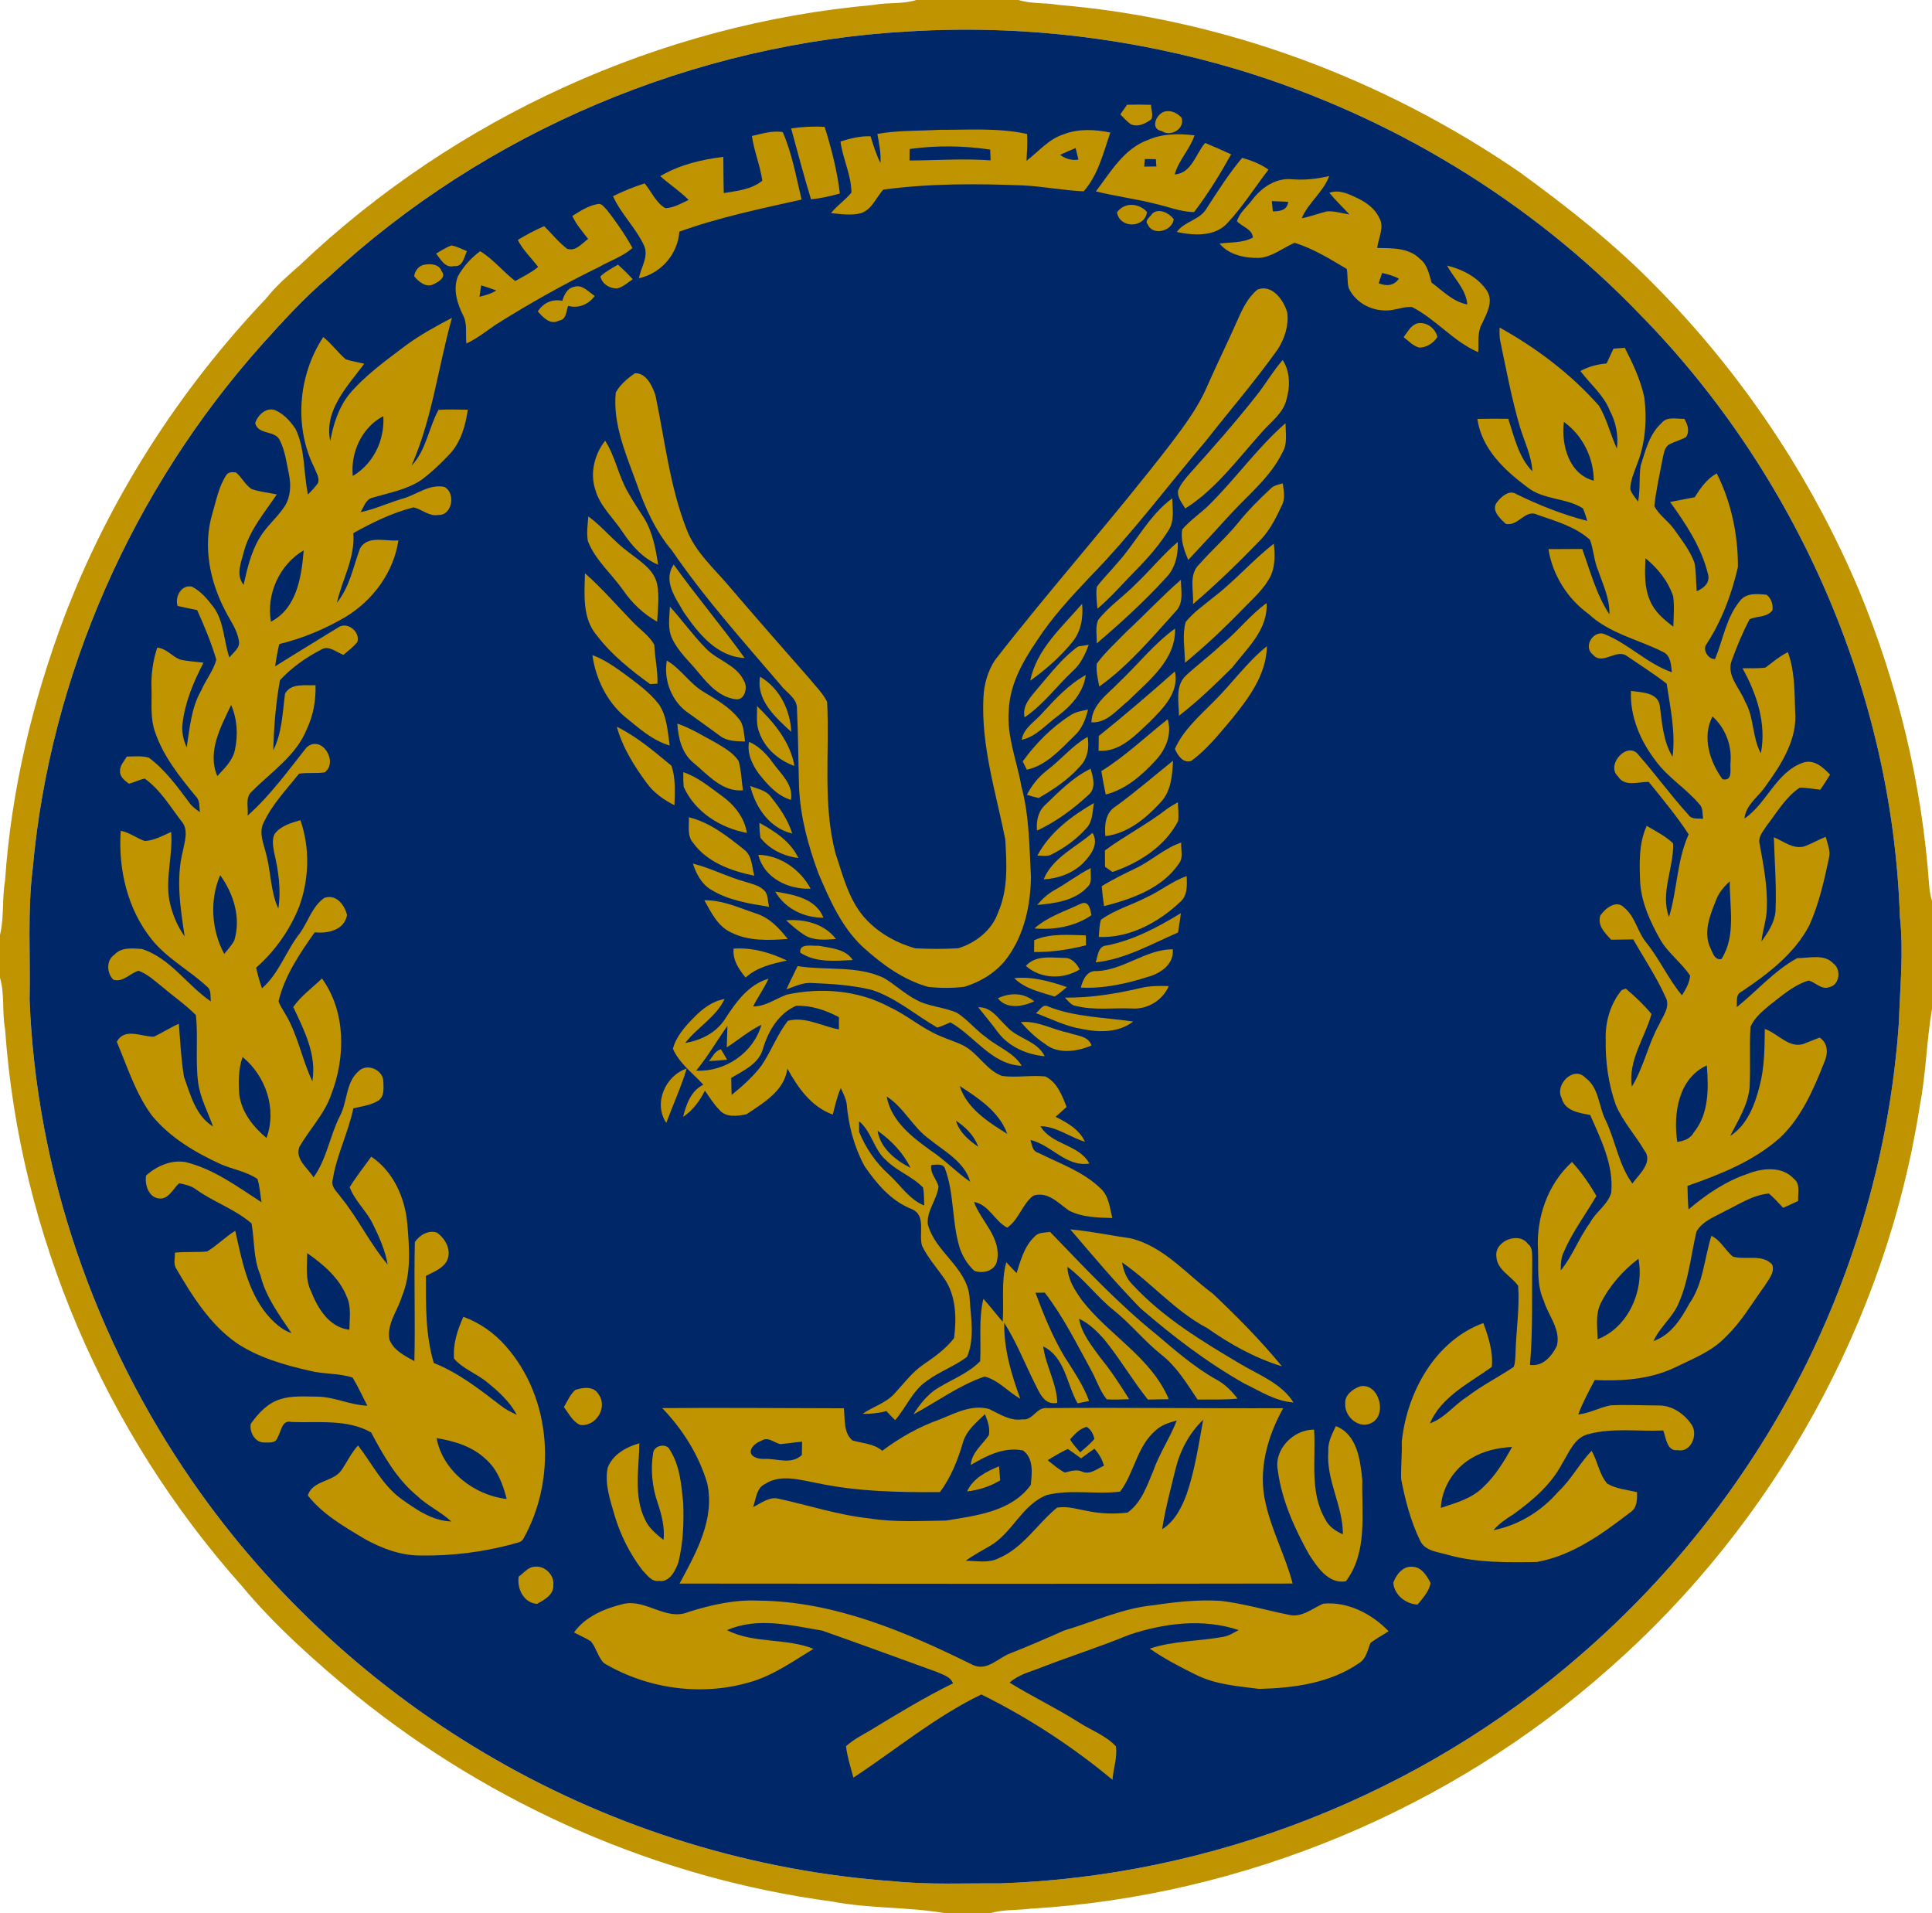 <?xml version="1.0" encoding="UTF-8" standalone="no"?>
<svg
   xmlns:dc="http://purl.org/dc/elements/1.1/"
   xmlns:cc="http://creativecommons.org/ns#"
   xmlns:rdf="http://www.w3.org/1999/02/22-rdf-syntax-ns#"
   xmlns:svg="http://www.w3.org/2000/svg"
   xmlns="http://www.w3.org/2000/svg"
   xmlns:sodipodi="http://sodipodi.sourceforge.net/DTD/sodipodi-0.dtd"
   xmlns:inkscape="http://www.inkscape.org/namespaces/inkscape"
   width="605pt"
   height="599pt"
   viewBox="0 0 605 599"
   version="1.1"
   id="svg2999"
   inkscape:version="0.48.4 r9939"
   sodipodi:docname="1.svg">
  <defs
     id="defs3009" />
  <sodipodi:namedview
     pagecolor="#ffffff"
     bordercolor="#666666"
     borderopacity="1"
     objecttolerance="10"
     gridtolerance="10"
     guidetolerance="10"
     inkscape:pageopacity="0"
     inkscape:pageshadow="2"
     inkscape:window-width="1366"
     inkscape:window-height="706"
     id="namedview3007"
     showgrid="false"
     inkscape:zoom="0.5"
     inkscape:cx="378.125"
     inkscape:cy="350.72487"
     inkscape:window-x="-8"
     inkscape:window-y="-8"
     inkscape:window-maximized="1"
     inkscape:current-layer="svg2999" />
  <g
     id="#c09300ff">
    <path
       fill="#c09300"
       opacity="1.00"
       d=" M 286.95 0.00 L 318.96 0.00 C 323.00 1.29 327.29 0.77 331.42 1.53 C 383.13 5.85 433.29 24.67 475.99 53.99 C 490.91 64.88 505.52 76.32 518.43 89.57 C 545.46 116.91 567.20 149.42 582.15 184.84 C 594.28 214.12 601.84 245.34 604.09 276.96 C 604.19 278.71 604.52 280.43 605.00 282.12 L 605.00 315.90 C 603.28 325.94 603.13 336.20 601.18 346.22 C 590.69 413.82 555.44 477.06 504.14 522.20 C 454.27 566.57 389.26 593.66 322.62 597.61 C 318.47 598.15 314.20 597.79 310.14 599.00 L 295.95 599.00 C 284.27 597.00 272.28 597.61 260.61 595.36 C 206.14 588.12 154.01 565.22 111.35 530.67 C 98.65 520.15 86.20 509.17 75.64 496.45 C 32.91 448.53 6.10 386.41 1.60 322.29 C 0.59 316.95 1.54 311.41 0.00 306.15 L 0.00 292.73 C 1.33 287.14 0.62 281.35 1.58 275.72 C 3.51 247.46 10.18 219.61 20.14 193.13 C 34.25 156.11 56.06 122.12 83.35 93.44 C 86.44 89.50 90.23 86.23 93.97 82.95 C 142.52 36.81 206.84 7.44 273.60 1.54 C 278.01 0.67 282.62 1.38 286.95 0.00 M 284.53 9.84 C 217.51 13.54 152.01 41.11 102.81 86.84 C 95.22 93.24 88.57 100.61 81.95 107.97 C 41.55 153.23 15.67 211.48 10.24 271.99 C 8.55 285.60 9.57 299.33 9.26 313.00 C 11.37 366.79 29.64 419.64 60.25 463.84 C 84.87 499.41 117.56 529.32 155.08 550.83 C 193.10 572.72 236.10 585.94 279.88 589.02 C 290.88 590.15 301.96 589.58 313.01 589.68 C 379.48 587.50 444.92 561.81 495.05 518.08 C 524.32 492.75 548.53 461.57 565.73 426.87 C 582.13 393.58 592.12 357.10 594.63 320.06 C 594.99 309.05 596.15 298.00 594.94 287.00 C 592.65 216.92 562.62 148.39 513.54 98.45 C 479.23 62.75 435.51 36.34 388.18 21.94 C 354.70 11.84 319.43 7.70 284.53 9.84 Z"
       id="path3002" />
  </g>
  <g
     id="#002768ff">
    <path
       fill="#002768"
       opacity="1.00"
       d=" M 284.53 9.84 C 319.43 7.70 354.70 11.84 388.18 21.94 C 435.51 36.34 479.23 62.75 513.54 98.45 C 562.62 148.39 592.65 216.92 594.94 287.00 C 596.15 298.00 594.99 309.05 594.63 320.06 C 592.12 357.10 582.13 393.58 565.73 426.87 C 548.53 461.57 524.32 492.75 495.05 518.08 C 444.92 561.81 379.48 587.50 313.01 589.68 C 301.96 589.58 290.88 590.15 279.88 589.02 C 236.10 585.94 193.10 572.72 155.08 550.83 C 117.56 529.32 84.87 499.41 60.25 463.84 C 29.64 419.64 11.37 366.79 9.26 313.00 C 9.57 299.33 8.55 285.60 10.24 271.99 C 15.67 211.48 41.55 153.23 81.95 107.97 C 88.57 100.61 95.22 93.24 102.81 86.84 C 152.01 41.11 217.51 13.54 284.53 9.84 Z"
       id="path3005" />
  </g>
  <g
     id="g3417"
     transform="translate(0.35,-4.52)">
    <g
       id="#c09300ff-1">
      <path
         id="path3218"
         d="m 352.58,37.32 c 2.5,-0.07 5,-0.07 7.51,0.02 0.04,1.49 0.72,3.06 0.13,4.5 -1.78,1.38 -4.3,2.62 -6.52,1.56 -1.19,-0.89 -2.18,-2 -3.22,-3.06 0.69,-1.01 1.39,-2.01 2.1,-3.02 z"
         inkscape:connector-curvature="0"
         style="fill:#c09300" />
      <path
         id="path3220"
         d="m 247.39,44.72 c 3.48,-0.5 6.99,-0.69 10.5,-0.47 2.15,6.8 3.91,13.77 4.77,20.86 -2.97,0.82 -5.97,1.5 -9.04,1.82 -2.24,-7.35 -4.23,-14.79 -6.23,-22.21 z"
         inkscape:connector-curvature="0"
         style="fill:#c09300" />
      <path
         id="path3222"
         d="m 274.4,46.45 c 6.44,-1.16 13.02,-0.91 19.54,-1.29 9.11,0.06 18.37,-0.68 27.35,1.31 0.16,2.8 -0.04,5.61 -0.19,8.4 3.78,-2.9 6.96,-6.82 11.65,-8.31 4.66,-1.81 9.79,-1.52 14.6,-0.54 -2.19,6.31 -3.82,13.32 -8.35,18.4 -6.34,-0.26 -12.62,-1.54 -18.96,-1.85 -14.61,-0.56 -29.29,-0.65 -43.8,1.33 -2.26,2.47 -3.5,6.15 -6.91,7.35 -3.09,0.82 -6.34,0.29 -9.47,0 1.92,-2.35 4.46,-4.1 6.41,-6.42 -0.02,-5.49 -2.71,-10.58 -3.42,-16 3.05,-0.97 6.19,-1.77 9.42,-1.64 0.89,2.84 1.74,5.7 3.1,8.36 0.19,-3.07 -0.43,-6.09 -0.97,-9.1 m 10.09,4.72 c -0.01,1.2 -0.02,2.4 -0.02,3.6 8.46,-0.03 16.92,-0.67 25.38,-0.04 -0.05,-1.12 -0.09,-2.25 -0.13,-3.38 -8.32,-1.23 -16.9,-1.33 -25.23,-0.18 M 331.63,53 c 1.68,1.24 3.64,1.84 5.73,1.49 -0.22,-0.9 -0.66,-2.71 -0.88,-3.61 -1.63,0.67 -3.26,1.37 -4.85,2.12 z"
         inkscape:connector-curvature="0"
         style="fill:#c09300" />
      <path
         id="path3224"
         d="m 235.11,47.09 c 3.16,-0.68 6.39,-1.78 9.66,-1.21 2.92,6.69 4.2,14.04 5.9,21.12 -12.87,2.89 -25.85,5.56 -38.28,10.05 -0.49,7.04 -5.76,13.08 -12.65,14.59 0.55,-3.34 3.07,-6.63 1.66,-10.07 -2.54,-5.64 -7.25,-9.97 -9.8,-15.62 3.21,-1.57 6.52,-2.92 9.92,-4.01 2.15,2.57 3.51,6.04 6.49,7.76 2.63,-0.1 4.95,-1.49 7.27,-2.59 -2.73,-2.75 -5.99,-4.87 -8.88,-7.43 5.99,-3.56 12.91,-5.2 19.76,-6.05 0.05,3.78 0.02,7.56 0.15,11.34 4.13,-0.68 8.74,-1.12 12.06,-3.88 -0.68,-4.76 -2.59,-9.24 -3.26,-14 z"
         inkscape:connector-curvature="0"
         style="fill:#c09300" />
      <path
         id="path3226"
         d="m 359.2,48.31 c 4.57,-2 9.65,-2 14.52,-1.41 -1.48,4.4 -4.97,7.75 -6.22,12.25 5.4,-0.43 6.51,-6.42 9.54,-9.87 2.74,1.13 5.44,2.32 8.14,3.56 -3.48,6.25 -7.26,12.39 -11.6,18.08 -4.37,-0.05 -8.43,-1.8 -12.65,-2.71 -5.99,-1.48 -12.13,-2.28 -18.12,-3.77 4.65,-6.06 8.8,-13.43 16.39,-16.13 m -1.04,6 c -0.05,0.59 -0.15,1.78 -0.2,2.37 1.27,-0.01 2.54,-0.02 3.81,-0.04 -0.04,-0.57 -0.13,-1.71 -0.17,-2.28 -1.15,-0.02 -2.3,-0.04 -3.44,-0.05 z"
         inkscape:connector-curvature="0"
         style="fill:#c09300" />
      <path
         id="path3228"
         d="m 388.62,53.94 c 2.91,0.82 5.77,1.93 8.26,3.69 -4.25,5.5 -7.97,11.45 -12.7,16.56 -3.97,4.55 -10.67,4.08 -16.02,2.97 2.42,-3.43 7.38,-3.74 9.42,-7.53 3.49,-5.36 6.93,-10.78 11.04,-15.69 z"
         inkscape:connector-curvature="0"
         style="fill:#c09300" />
      <path
         id="path3230"
         d="m 403.96,60.62 c 4.01,0.37 8.02,-0.05 11.93,-0.99 -1.85,5.08 -6.54,8.29 -8.61,13.23 2.68,-0.5 5.22,-1.5 7.86,-2.15 2.39,-0.21 4.7,0.64 7.06,0.92 -2.09,-2.25 -4.31,-4.38 -6.27,-6.74 3.01,-1.11 6.03,0.34 8.72,1.63 2.78,1.34 5.49,3.22 6.85,6.09 1.82,3.01 -0.23,6.4 -0.58,9.54 4.61,0.1 9.92,-0.13 13.41,3.46 2.36,1.8 2.83,4.75 3.62,7.4 3.49,2.58 6.76,6.02 11.18,6.83 -0.41,-4.85 -4.18,-8.1 -6.32,-12.17 4.87,1.22 9.74,3.66 12.54,7.99 2.01,3.33 -0.13,7.03 -1.57,10.12 -1.58,2.75 -1.03,6 -1.21,9.02 -7.77,-3.3 -13.22,-10.31 -20.73,-14.14 -2.69,-0.23 -5.26,1.08 -7.95,1.06 -4.81,0.17 -9.85,-2.52 -11.88,-6.97 -0.56,-1.96 -0.25,-4.03 -0.62,-6.02 -5.22,-3.09 -10.55,-6.42 -16.35,-8.18 -3.68,1.56 -6.92,4.41 -11.05,4.72 -4.48,0.09 -9.45,-0.87 -12.45,-4.5 3.5,-0.45 7.25,-0.13 10.45,-1.88 -0.21,-2.69 -3.4,-3.34 -4.98,-5.11 0.81,-2.74 3.25,-4.59 4.9,-6.85 2.83,-3.7 7.21,-6.67 12.05,-6.31 m -6.05,6.87 c 0.1,1.07 0.21,2.14 0.33,3.2 2.26,0 4.52,-0.32 4.8,-2.99 -1.71,-0.09 -3.42,-0.16 -5.13,-0.21 m 34.54,22.5 c -0.26,0.8 -0.8,2.41 -1.07,3.21 2.38,0.99 4.77,0.86 6.32,-1.43 -1.64,-0.9 -3.44,-1.38 -5.25,-1.78 z"
         inkscape:connector-curvature="0"
         style="fill:#c09300" />
      <path
         id="path3232"
         d="m 178.87,72.14 c 2.49,-1.57 5.09,-3.26 8.04,-3.75 1.26,-0.26 1.99,1.15 2.8,1.86 2.95,3.76 5.7,7.73 8,11.93 -3.04,2.66 -7,3.96 -10.48,5.94 -11.05,5.39 -21.77,11.41 -32.17,17.94 -3.08,2.07 -5.97,4.45 -9.36,6 -0.32,-2.94 0.38,-6.13 -1.05,-8.86 -1.85,-3.69 -3.23,-8.15 -1.6,-12.16 1.67,-3.1 4.14,-5.76 6.94,-7.87 4.16,2.47 7.17,6.42 11.01,9.33 2.45,-1.36 4.98,-2.62 7.17,-4.4 -2.12,-2.83 -4.78,-5.25 -6.37,-8.45 2.64,-1.64 5.41,-3.06 8.25,-4.32 2.41,2.32 4.48,5.03 7.16,7.06 2.69,0.98 4.66,-1.67 6.61,-3.05 -1.75,-2.32 -3.74,-4.52 -4.95,-7.2 m -28.53,21.72 c -0.13,0.89 -0.41,2.69 -0.55,3.58 1.81,-0.48 3.68,-0.91 5.26,-1.98 -1.56,-0.59 -3.13,-1.11 -4.71,-1.6 z"
         inkscape:connector-curvature="0"
         style="fill:#c09300" />
      <path
         id="path3234"
         d="m 132.48,87.41 c 1.91,-0.38 4.69,-0.24 5.42,1.96 1.65,1.94 -0.96,3.45 -2.53,4.16 -2.23,1.17 -4.7,-0.82 -6.02,-2.52 0.2,-1.68 1.41,-3.28 3.13,-3.6 z"
         inkscape:connector-curvature="0"
         style="fill:#c09300" />
      <path
         id="path3236"
         d="m 179.43,94.33 c 2.58,-0.88 4.52,1.61 6.46,2.85 -1.98,2.72 -5.07,3.97 -8.35,3.11 -0.59,1.71 -0.52,4.34 -2.84,4.6 -2.71,1.51 -5.01,-1 -6.64,-2.87 1.7,-2.67 4.55,-3.98 7.68,-3.31 0.57,-1.9 1.52,-3.97 3.69,-4.38 z"
         inkscape:connector-curvature="0"
         style="fill:#c09300" />
      <path
         id="path3238"
         d="m 393.39,95.19 c 4.55,-1.8 8.22,3.19 9.36,7.18 0.52,3.99 -0.79,8.06 -2.91,11.43 -7.02,9.89 -14.97,19.07 -22.45,28.61 -12.09,14.23 -23.26,29.27 -36.34,42.64 -6.01,6.36 -12.01,12.81 -16.77,20.19 -4.42,6.48 -8.44,13.68 -8.73,21.71 -0.69,8.11 2.54,15.75 3.91,23.61 2.51,9.27 2.51,18.93 3.03,28.45 -0.1,8.79 -2.04,17.96 -7.28,25.19 -3.27,4.58 -8.29,7.68 -13.61,9.29 -3.71,0.45 -7.49,0.42 -11.2,0.05 -7.82,-2.16 -14.55,-7.08 -20.49,-12.46 -6.71,-6.22 -10.42,-14.8 -13.96,-23.05 -3.21,-8.67 -5.67,-17.71 -6.08,-26.98 -0.25,-8.16 -0.25,-16.32 -0.65,-24.47 0.17,-3.45 -3.34,-5.18 -5.16,-7.63 -11.7,-13.71 -23.79,-27.15 -33.98,-42.06 -5.16,-6.08 -8.43,-13.41 -11.04,-20.88 -3.3,-9.17 -7.54,-18.63 -6.57,-28.59 1.38,-2.5 3.68,-4.42 6,-6.03 3.48,-0.23 5.45,3.95 6.41,6.79 2.97,14.1 4.5,28.64 9.81,42.14 2.69,7.06 8.51,12.09 13.26,17.73 8.3,9.69 16.69,19.3 25.13,28.87 1.9,2.4 4.21,4.56 5.58,7.33 0.82,15.78 -1.43,31.9 2.61,47.38 2.45,7.36 4.34,15.42 9.97,21.13 4.07,4.19 9.42,7.11 15.02,8.67 4.48,0.23 9,0.26 13.48,-0.02 5.5,-1.7 10.57,-5.67 12.48,-11.25 3.17,-7.2 2.68,-15.24 2.22,-22.9 -2.93,-14.63 -7.59,-29.22 -6.83,-44.31 0.17,-4.11 1.33,-8.27 3.59,-11.72 17.89,-23.03 37.38,-44.77 55.16,-67.89 4.23,-5.61 8.51,-11.32 11.28,-17.82 3.12,-7.08 6.56,-14.01 9.67,-21.08 1.48,-3.4 3.2,-6.82 6.08,-9.25 z"
         inkscape:connector-curvature="0"
         style="fill:#c09300" />
      <path
         id="path3240"
         d="m 126.7,112.7 c 4.53,-3.36 9.52,-6.04 14.49,-8.68 -4.34,15.41 -6.16,31.55 -12.68,46.31 4.63,-4.84 5.34,-11.79 8.45,-17.48 3.06,-0.22 6.12,-0.07 9.18,-0.05 -0.7,4.93 -2.13,10.01 -5.56,13.77 -2.74,2.93 -5.66,5.72 -8.87,8.14 -4.58,3.14 -10.18,4.07 -15.4,5.64 -2.15,0.44 -2.67,2.92 -3.76,4.51 4.47,-0.88 8.6,-2.87 12.95,-4.14 4.45,-1.17 8.4,-4.7 13.25,-3.77 3.75,1.81 2.51,9.09 -1.87,8.81 -2.91,0.52 -5.09,-1.81 -7.75,-2.38 -6.65,1.69 -12.88,4.73 -18.84,8.06 0.63,7.72 -3.49,14.5 -5.14,21.79 3.96,-4.85 5.09,-11.11 7.17,-16.83 2.26,-4.47 8.14,-2.27 12.09,-2.69 -1.48,10.03 -8.03,18.85 -16.63,24.02 -6.44,3.79 -13.42,6.68 -20.69,8.45 -0.52,2.3 -0.97,4.62 -1.27,6.96 6.64,-4.17 13.35,-8.23 20.02,-12.34 2.84,-1.62 6.63,1.65 5.74,4.69 -1.24,1.57 -2.85,2.77 -4.37,4.06 -2.21,-0.76 -4.56,-3.11 -6.96,-1.65 -4.78,2.46 -9.27,5.63 -12.93,9.59 -1.31,7.2 -1.9,14.59 -2.09,21.92 2.76,-5.5 2.89,-11.71 3.67,-17.67 1.83,-3.47 6.34,-2.5 9.55,-2.69 0.15,4.66 -0.66,9.36 -2.66,13.6 -3.3,8.44 -11.21,13.54 -17.34,19.75 -2.1,1.88 -0.96,5.02 -1.25,7.48 7.07,-6.28 12.63,-14 18.46,-21.36 4.71,-4.13 10.09,4.57 5.67,7.82 -2.65,0.41 -5.36,0.02 -8.02,0.41 -3.99,5 -8.55,9.73 -11.23,15.62 -1.39,3.07 0.17,6.33 0.87,9.37 1.58,5.68 1.35,11.83 3.86,17.25 0.92,-5.87 0.03,-11.83 -1.31,-17.56 -0.33,-1.88 -0.74,-3.97 0.12,-5.76 1.89,-2.59 5.18,-3.48 8.1,-4.37 3.03,8.64 2.75,18.32 -0.32,26.91 -2.88,7.37 -7.59,14.05 -13.54,19.28 0.5,2.18 1.07,4.35 1.85,6.45 5.39,-4.69 7.53,-11.83 11.92,-17.33 2.56,-3.64 3.78,-8.31 7.59,-10.97 3.71,-1.28 6.31,2.16 7.11,5.37 -0.85,4.75 -6.04,5.86 -10.13,5.41 -4.67,6.64 -9.4,13.58 -11.32,21.58 0.48,1.43 1.38,2.66 2.11,3.97 3.94,6.55 5.22,14.24 8.47,21.1 1.42,-8.29 -2.56,-16.01 -5.98,-23.26 2.44,-3.47 5.96,-6.01 9,-8.94 7.54,10.47 7.4,24.73 2.87,36.39 -2.1,6.1 -6.73,10.78 -9.91,16.27 -1.55,3.93 2.59,6.64 4.4,9.61 4.11,-5.7 5.07,-12.85 8.18,-19.05 2.49,-4.53 1.79,-10.58 5.92,-14.18 2.67,-2.7 7.78,-0.37 7.76,3.26 0.04,2.07 0.4,4.68 -1.63,5.98 -2.33,1.46 -5.16,1.73 -7.77,2.39 -1.59,7.65 -5.29,14.72 -6.49,22.47 -0.54,2.29 1.57,3.81 2.71,5.51 5.35,6.6 9.01,14.43 14.52,20.9 -0.77,-4.48 -2.67,-8.68 -4.66,-12.74 -2.01,-4.07 -5.62,-7.18 -7.23,-11.46 2.04,-3.34 4.51,-6.39 6.76,-9.57 6.95,4.66 10.61,12.96 11.3,21.1 0.62,7.55 1.28,15.45 -1.68,22.63 -1.34,4.47 -4.8,8.61 -3.94,13.5 1.33,3.47 4.79,5.12 7.82,6.79 0.32,-12.42 -0.16,-24.86 0.15,-37.27 1.48,-2.17 4.22,-3.85 6.91,-2.96 2.75,1.9 4.76,5.75 3.06,8.97 -1.36,2.4 -4.19,3.34 -6.5,4.59 -0.03,9.09 -0.16,18.5 2.47,27.27 7.76,3.05 14.36,8.28 20.92,13.3 1.54,1.2 3.26,2.13 5.06,2.91 -2.25,-4.2 -5.87,-7.45 -9.54,-10.39 -3.22,-2.6 -7.39,-4.02 -10.1,-7.2 -0.38,-4.55 1.05,-9 2.92,-13.09 5.15,1.88 9.65,5.07 13.27,9.18 14.46,16.31 16.05,41.82 5.38,60.54 -0.78,1.11 -2.35,1.05 -3.51,1.52 -9.1,2.43 -18.54,3.61 -27.96,3.5 -6.48,0.16 -12.67,-2.15 -18.25,-5.28 -6.33,-3.79 -13,-7.62 -17.63,-13.5 1.36,-4.82 8.06,-4.16 10.6,-8.04 1.71,-2.54 3.01,-5.36 5.11,-7.63 4.39,5.62 7.58,12.37 13.47,16.67 4.67,3.35 9.77,6.93 15.73,7.12 -3.31,-3.06 -7.52,-4.94 -10.78,-8.08 -6.36,-5.31 -10.5,-12.57 -14.31,-19.78 -7.5,-4.3 -16.69,-2.94 -24.99,-3.29 -3.02,-0.76 -3.15,3.04 -4.34,4.88 -0.56,1.96 -2.9,1.5 -4.45,1.53 -2.72,-0.15 -4.37,-3.33 -3.93,-5.81 2.32,-3.3 5.29,-6.52 9.27,-7.73 3.75,-1.2 7.74,-0.8 11.62,-0.81 5.35,0.1 10.29,2.64 15.63,2.85 -1.54,-2.93 -2.9,-5.96 -4.61,-8.8 -4.36,-1.46 -9.1,-1.01 -13.55,-2.17 -7.87,-1.78 -15.86,-4.08 -22.67,-8.57 -8.5,-5.91 -14.04,-14.87 -19.18,-23.64 -0.74,-1.47 -0.18,-3.19 -0.26,-4.75 3.35,-0.34 6.73,-0.06 10.08,-0.36 3.15,-1.86 5.69,-4.58 8.83,-6.47 2,9.03 3.82,18.62 9.78,26.01 2.15,2.52 4.61,4.93 7.82,6.03 -3.83,-5.73 -8.1,-11.37 -9.75,-18.22 -2.23,-5.12 -1.79,-10.8 -2.76,-16.13 -5.17,-4.48 -11.83,-6.67 -17.35,-10.63 -1.55,-1.16 -3.46,-1.57 -5.31,-1.96 -1.97,1.75 -3.39,5.33 -6.54,4.74 -3.1,-0.46 -4.3,-4.44 -3.82,-7.15 3.29,-2.96 7.78,-4.96 12.28,-4.23 8.88,2.14 16.31,7.72 23.85,12.58 -0.38,-2.42 -0.52,-4.91 -1.25,-7.25 -3.44,-2.38 -7.69,-3 -11.47,-4.64 -8.05,-3.68 -15.91,-8.33 -21.6,-15.25 -5.11,-6.92 -7.67,-15.24 -10.98,-23.08 2.41,-4.53 7.66,-1.6 11.55,-1.59 2.69,-1.22 5.16,-2.88 7.89,-4.05 0.42,5.52 0.69,11.09 1.59,16.56 2.03,5.65 3.64,12.21 9.1,15.6 -1.6,-4.58 -4.02,-8.9 -4.66,-13.77 -0.9,-7 0.05,-14.12 -0.71,-21.12 -3.23,-3.25 -7.03,-5.86 -10.51,-8.82 -2.34,-1.86 -4.58,-3.99 -7.42,-5.05 -2.69,0.75 -4.9,3.73 -7.88,2.81 -2.13,-1.97 -2.31,-6.13 0.27,-7.81 2.16,-2.47 5.67,-2 8.6,-1.84 9.01,2.89 14.11,11.33 21.64,16.43 -0.24,-1.56 0.24,-3.5 -1.19,-4.61 -5.53,-5.15 -12.45,-8.75 -17.26,-14.69 -7.66,-9.46 -10.62,-22.15 -9.78,-34.13 2.73,0.54 4.95,2.3 7.52,3.21 2.98,-0.14 5.61,-1.66 8.27,-2.84 0.59,7.22 -1.86,14.39 -0.53,21.58 0.85,3.97 2.37,7.83 4.77,11.14 -1.34,-8.85 -2.81,-18 -0.55,-26.83 0.58,-3.04 1.85,-6.71 -0.52,-9.31 -3.55,-4.63 -6.63,-9.86 -11.46,-13.29 -1.7,0.38 -3.26,1.19 -4.95,1.62 -1.25,-0.98 -2.85,-2.12 -2.76,-3.89 -0.11,-1.8 1.3,-3.15 2.11,-4.62 2.29,0.01 4.66,-0.32 6.9,0.34 5.14,3.83 8.95,9.09 12.75,14.18 0.83,1.2 2.06,2.01 3.22,2.88 -0.2,-1.68 0.09,-3.6 -1.22,-4.89 -5.07,-6.17 -10.25,-12.57 -12.81,-20.24 -1.58,-4.41 -0.94,-9.14 -1.11,-13.71 -0.16,-4.29 0.47,-8.59 1.79,-12.66 2.81,0.2 4.58,2.68 7.06,3.7 2.43,0.59 4.96,0.67 7.44,1.02 -3.08,5.95 -5.77,12.26 -6.55,18.98 -0.37,2.59 0.25,5.16 1.28,7.53 0.97,-6.05 1.42,-12.41 4.56,-17.83 1.39,-3.29 3.81,-6.19 4.72,-9.62 -1.57,-5.34 -3.72,-10.49 -6,-15.55 -2.05,-0.4 -4.09,-0.81 -6.13,-1.29 -0.91,-2.83 1.15,-6.7 4.44,-6.06 2.82,1.39 4.9,3.92 6.79,6.38 3.4,4.62 3.19,10.6 5,15.83 1.22,-1.62 3.52,-3.02 2.95,-5.34 -0.55,-3.4 -2.69,-6.22 -4.21,-9.23 -4.85,-9.21 -7.11,-20.27 -4.09,-30.43 1.21,-4.03 1.95,-8.37 4.28,-11.94 0.62,-1.24 1.98,-1.13 3.14,-1 1.83,1.52 2.85,3.84 4.84,5.17 2.55,0.94 5.29,1.13 7.93,1.71 -3.76,5.63 -8.33,10.91 -10.21,17.56 -0.84,3.5 -2.77,7.53 -0.18,10.74 1.12,-5.04 2.31,-10.19 4.99,-14.67 2.18,-3.71 5.61,-6.44 7.94,-10.02 1.83,-2.96 1.95,-6.64 1.26,-9.97 -0.76,-3.51 -1.16,-7.18 -2.78,-10.43 -1.38,-3.43 -6.78,-1.68 -7.79,-5.52 0.75,-2.5 3.45,-5.09 6.21,-4.08 2.74,1.14 4.81,3.46 6.44,5.88 3.07,6.41 2.45,13.73 3.89,20.54 1.09,-1.15 2.24,-2.27 3.13,-3.59 0.57,-1.7 -0.57,-3.28 -1.14,-4.8 -6.43,-12.81 -5.07,-29.02 2.8,-40.91 2.62,2.05 4.52,4.84 7.05,6.97 1.88,0.65 3.87,0.91 5.79,1.38 -5.24,7.06 -12.67,14.55 -10.66,24.2 0.96,-5.2 2.59,-10.39 5.91,-14.6 5.05,-6.01 11.5,-10.59 17.72,-15.3 m -16.57,40.85 c 6.52,-3.87 10.01,-11.24 9.56,-18.73 -6.71,3.48 -10.3,11.37 -9.56,18.73 M 84.5,199.16 c 8.14,-4.2 9.57,-14.1 10.25,-22.31 -7.52,4.34 -11.82,13.76 -10.25,22.31 m -16.8,48.35 c 2.23,-2.41 4.8,-4.82 5.51,-8.17 1.02,-4.68 0.75,-9.68 -1.19,-14.09 -3.2,6.85 -7.58,14.58 -4.32,22.26 m 2.17,55.68 c 1.09,-1.37 2.33,-2.66 3.15,-4.22 2.15,-7.09 -0.2,-14.59 -4.42,-20.43 -3.37,7.82 -2.75,17.19 1.27,24.65 m 5.74,32.28 c -1.31,3.73 -1.3,7.73 -1.04,11.62 0.68,5.6 4.33,10.21 8.53,13.72 3.31,-9 -0.19,-19.42 -7.49,-25.34 m 20.25,61.41 c -0.01,4 -0.66,8.22 1.2,11.94 2.11,5.36 5.68,11.31 11.99,12.03 0.04,-3.4 0.68,-6.97 -0.75,-10.18 -2.32,-5.94 -7.33,-10.24 -12.44,-13.79 m 40.5,57.9 c 1.93,10.3 11.8,17.93 21.95,19.06 -1.15,-4.6 -2.93,-9.35 -6.61,-12.53 -4.16,-3.93 -9.83,-5.62 -15.34,-6.53 z"
         inkscape:connector-curvature="0"
         style="fill:#c09300" />
      <path
         id="path3242"
         d="m 439.19,110.07 c 1.18,-1.54 2.14,-3.47 4.04,-4.24 2.89,-0.79 5.91,1.36 6.54,4.21 -1.23,1.89 -3.36,3.29 -5.65,3.32 -1.96,-0.51 -3.39,-2.08 -4.93,-3.29 z"
         inkscape:connector-curvature="0"
         style="fill:#c09300" />
      <path
         id="path3244"
         d="m 469.48,111.43 c -0.34,-1.43 -0.27,-2.91 -0.23,-4.37 11.57,6.45 22.35,14.55 31.13,24.52 2.5,4.18 3.58,9 5.59,13.41 0.52,-4.1 -0.25,-8.21 -2.19,-11.85 -1.93,-4.94 -6.13,-8.34 -9.25,-12.46 2.54,-1.38 5.34,-2.12 8.21,-2.36 0.74,-1.54 1.44,-3.09 2.16,-4.63 0.89,-0.07 2.67,-0.21 3.55,-0.28 2.55,4.96 4.96,10.09 6.13,15.57 0.84,7.1 0.33,14.5 -2.4,21.17 -0.89,2.44 -1.99,4.91 -2,7.55 0.45,1.48 1.56,2.61 2.43,3.87 0.72,-3.71 0.26,-7.51 0.8,-11.23 1.52,-4.74 2.74,-9.94 6.6,-13.42 1.68,-2.11 4.73,-1.16 7.08,-1.27 1.04,1.68 1.78,3.94 0.53,5.73 -1.79,1.03 -3.88,1.43 -5.64,2.53 -1.15,1.07 -1.34,2.7 -1.67,4.14 -0.92,4.97 -2.1,9.9 -2.6,14.93 1.45,2.82 4.29,4.6 6.12,7.16 2.37,3.35 4.98,6.64 6.43,10.53 0.6,2.94 0.43,5.98 0.7,8.96 2.37,-0.97 4.37,-2.81 3.48,-5.61 -2.06,-8.26 -6.89,-15.5 -11.8,-22.33 2.57,-0.49 5.14,-1.01 7.72,-1.49 1.8,-2.9 3.8,-5.78 6.89,-7.46 4.53,9.01 6.67,19.22 6.63,29.27 -1.95,8.56 -5.1,16.97 -9.94,24.33 -1.19,1.7 0.76,4.77 2.79,4.5 2.5,-6.1 3.5,-13.02 7.82,-18.24 2,-2.53 5.45,-2.15 8.31,-1.86 1.47,1.14 2.05,2.99 1.85,4.81 -1.64,2.33 -4.79,1.81 -7.15,2.82 -2.19,4.1 -3.95,8.44 -5.57,12.8 -1.88,4.79 2.45,8.73 4.08,12.89 2.94,5.04 2.19,11.24 4.99,16.33 1.79,-9.28 -1.27,-18.59 -5.75,-26.63 2.39,-0.07 4.82,0.12 7.21,-0.23 2.27,-1.7 4.44,-3.57 7.01,-4.82 2.13,5.87 2.06,12.15 2.26,18.3 0.84,8.8 -4.24,16.75 -9.2,23.58 -2.25,3.4 -6.25,5.85 -6.66,10.22 7.03,-4.8 9.91,-14.57 18.37,-17.52 3.55,-1.1 6.15,1.45 8.44,3.75 -0.99,1.6 -2,3.18 -3.05,4.73 -2.16,-0.19 -4.3,-0.67 -6.47,-0.62 -4.4,2.94 -7.08,7.68 -10.26,11.79 -1.12,1.76 -2.91,3.63 -2.27,5.9 1.22,6.64 2.5,13.36 2.24,20.15 -0.06,3.5 -1.35,6.82 -1.68,10.3 2.01,-2.79 4.07,-5.85 4.39,-9.36 0.36,-7.76 -0.28,-15.52 -0.52,-23.27 3.05,1.24 5.97,3.79 9.49,2.88 2.32,-0.83 4.45,-2.12 6.76,-3.01 0.54,2.12 1.54,4.28 1.04,6.52 -1.51,7.18 -3.14,14.38 -6.14,21.12 -4.69,9.04 -13.02,15.27 -21.28,20.85 -1.95,0.89 -1.28,3.15 -1.49,4.85 6.32,-5.08 11.73,-11.42 18.93,-15.36 3.75,0.02 8.47,-1.45 11.36,1.7 2.5,1.8 1.94,6.73 -1.27,7.37 -2.45,0.96 -4.31,-1.48 -6.51,-2.06 -4.83,1.48 -8.6,4.96 -12.53,7.96 -2.17,1.9 -4.57,3.84 -5.67,6.58 -0.38,6.26 0.05,12.56 -0.27,18.83 -0.51,5.62 -3.6,10.39 -6.09,15.29 5.38,-3.43 7.73,-9.76 9.22,-15.66 1.54,-5.82 1.55,-11.87 1.62,-17.85 4.22,1.44 7.92,6.63 12.74,4.45 1.48,-0.55 2.94,-1.17 4.42,-1.74 2.66,1.72 2.69,4.94 1.52,7.6 -3.41,8.59 -7.18,17.49 -14.08,23.91 -8.23,7.25 -18.59,11.35 -28.81,14.93 0.04,2.46 0.11,4.91 0.32,7.37 5.54,-4.69 11.65,-8.85 18.58,-11.17 4.57,-1.82 10.77,-2.44 14.4,1.56 2.19,1.64 1.19,4.63 1.36,6.95 -1.56,0.75 -3.13,1.47 -4.71,2.16 -1.46,-1.51 -2.83,-3.12 -4.44,-4.47 -5.06,0.42 -9.41,3.4 -13.87,5.55 -3.14,1.75 -6.97,3.08 -8.83,6.36 -1.76,7.47 -2.44,15.26 -5.55,22.36 -1.83,4.47 -5.93,7.48 -7.88,11.89 5.46,-1.88 8.59,-6.91 11.2,-11.71 4.4,-6.26 4.67,-14.15 6.91,-21.23 2.92,1.42 4.3,4.49 6.7,6.5 4.02,1.23 9.17,-0.98 12.36,2.53 0.85,2.57 -1.22,4.7 -2.44,6.73 -3.92,5.38 -7.26,11.25 -12.12,15.88 -4.4,4.66 -10.53,6.94 -16.16,9.71 -7.77,3.64 -16.44,4.18 -24.88,3.82 -1.86,3.52 -3.77,7.03 -5.16,10.77 3.52,-0.36 6.65,-2.17 10.08,-2.85 5.04,-0.25 10.09,0.03 15.14,0.04 4.21,-0.05 8.06,2.67 10.33,6.08 2.03,3.07 -0.26,8.77 -4.4,7.91 -3.41,0.42 -3.65,-3.85 -4.53,-6.17 -7.73,0.38 -15.64,-0.89 -23.21,1.1 -4.58,0.94 -6.26,5.8 -8.48,9.32 -3.46,6.58 -9.23,11.48 -15.15,15.77 -2.29,1.44 -4.56,2.94 -6.31,5.03 7.88,-1.54 15.03,-5.99 20.26,-12.03 4.08,-3.79 6.61,-8.84 10.46,-12.82 1.9,3.3 2.37,7.37 4.9,10.29 2.83,1.66 6.21,1.89 9.34,2.68 0.02,2.35 0.05,4.99 -2.23,6.37 -8.72,6.71 -18.12,13.52 -29.18,15.48 -9.23,0.14 -18.6,0.29 -27.59,-2.17 -3.17,-0.99 -7.44,-1.14 -8.99,-4.6 -2.9,-6.02 -4.61,-12.55 -5.88,-19.08 -0.16,-3.93 0.31,-7.86 0.17,-11.79 1.61,-15.41 10.36,-31.59 25.55,-37.18 1.62,4.36 3.11,9.04 2.65,13.74 -7.02,5.07 -15.81,9.3 -19.38,17.68 4.58,-1.62 7.52,-5.71 11.52,-8.24 4.63,-3.57 9.87,-6.2 14.71,-9.44 0.57,-1.41 0.47,-2.97 0.58,-4.45 0.18,-6.99 1.33,-13.96 0.82,-20.96 -2.18,-3.1 -6.64,-4.94 -6.82,-9.18 -0.62,-4.84 7.03,-7.89 9.88,-3.94 1.59,1.16 1.26,3.23 1.35,4.95 -0.14,10.98 0.24,21.99 -0.7,32.94 4.01,0.63 6.89,-2.77 8.44,-6.02 1.21,-5.15 -2.7,-9.4 -4.12,-14.05 -2.3,-4.96 -1.61,-10.5 -1.81,-15.79 -0.63,-10.15 3.02,-20.75 10.64,-27.67 2.96,3.23 5.47,6.84 7.64,10.64 -3.38,5.8 -7.47,11.22 -10.15,17.41 -0.94,1.82 -1,3.89 -1.01,5.91 3.71,-4.52 5.66,-10.15 9.12,-14.85 1.78,-3.47 5.58,-5.65 6.68,-9.47 0.84,-8.65 -3.21,-16.67 -6.59,-24.35 -3.43,-0.65 -7.96,-1.25 -8.93,-5.31 -2.26,-4.09 3.74,-10.24 7.38,-6.39 4.4,3.13 4.16,9.07 6.48,13.5 3.03,6.43 4.03,13.83 8.29,19.65 2.08,-2.87 6.65,-6.73 3.72,-10.4 -2.85,-4.83 -6.73,-9.04 -8.93,-14.24 -2.3,-6.54 -3.28,-13.52 -3.14,-20.44 -0.19,-5.52 1.47,-11.22 5.01,-15.49 0.33,-0.11 0.97,-0.33 1.29,-0.44 2.87,2.43 5.65,5.05 8.05,7.95 -2.12,7.54 -7.4,14.54 -6.17,22.75 3.75,-6.09 5.06,-13.28 8.56,-19.5 1.18,-2.66 3.61,-5.51 2.01,-8.52 -2.83,-6.31 -6.71,-12.08 -10.12,-18.09 -2.32,0.03 -4.63,0.07 -6.93,0.09 -1.93,-2.12 -4.36,-4.39 -3.4,-7.56 1.54,-2.23 4.98,-5.07 7.46,-2.51 3.53,2.83 4.18,7.68 7.02,11.07 4.15,5.17 6.83,11.32 11.1,16.41 1.16,-1.9 2.37,-3.88 2.55,-6.15 -2.74,-4.15 -7,-7.1 -9.45,-11.47 -3.03,-5.4 -5.69,-11.21 -6.18,-17.46 -0.24,-6.04 -0.54,-12.34 2.04,-17.98 2.84,1.68 5.87,3.19 8.28,5.49 0.24,7.69 -4.12,15.48 -1.3,23.08 2.59,-8.51 2.44,-17.69 6.15,-25.91 -3.74,-5.79 -8.2,-11.06 -12.5,-16.42 -3.23,-0.06 -7.53,1.67 -9.63,-1.72 -3.97,-3.63 3.14,-11.46 6.57,-6.57 5.31,6.06 10.06,12.62 15.49,18.58 1,1.58 3,1.05 4.58,1.28 -0.22,-1.58 0.07,-3.45 -1.21,-4.65 -4.12,-4.88 -9.77,-8.25 -13.56,-13.43 -4.81,-6.24 -8.19,-13.97 -7.79,-21.97 3.25,0.48 8.29,0.4 9.01,4.53 0.72,5.49 1.06,11.23 4,16.1 0.99,-7.69 -0.69,-15.35 -1.85,-22.91 -4.01,-3.1 -8.31,-5.81 -12.48,-8.68 -3.31,-2.35 -7.67,3.08 -10.58,-0.38 -3.11,-2.33 -0.19,-7.45 3.3,-6.56 7.69,2.95 13.59,9.36 21.4,12.05 -0.29,-2.35 -0.3,-5.23 -2.8,-6.37 -7.73,-3.92 -16.71,-5.73 -23.21,-11.82 -6.69,-4.82 -11.34,-12.21 -12.65,-20.36 3.52,-0.03 7.05,-0.02 10.59,-0.05 2.5,6.92 4.41,14.27 8.5,20.46 0.18,-4.87 -2.04,-9.37 -3.57,-13.87 -1.3,-3.04 -1.35,-6.42 -2.53,-9.48 -4.58,-4.11 -10.76,-5.85 -16.46,-7.82 -3.78,-1.93 -6.05,3.87 -9.94,2.81 -1.78,-1.69 -4.68,-4.29 -2.62,-6.83 1.34,-1.69 3.77,-3.9 6,-2.44 7.12,3.45 14.49,6.43 22.17,8.37 -0.35,-1.34 -0.79,-2.65 -1.33,-3.91 -5.31,-3.39 -12.36,-2.6 -17.38,-6.6 -7.17,-5.31 -14.39,-12.1 -15.68,-21.41 3.22,-0.07 6.45,-0.07 9.67,-0.04 1.9,5.7 3.22,12.01 7.55,16.45 -0.24,-4.87 -2.51,-9.28 -3.89,-13.88 -2.58,-8.79 -4.27,-17.81 -6.13,-26.78 m 19.89,25.19 c -0.89,7.09 1.56,16.39 9.37,18.4 -0.06,-7.22 -3.49,-14.18 -9.37,-18.4 m 25.55,42.68 c -0.19,4.42 -0.42,9.05 1.4,13.21 1.41,3.51 4.38,6 7.32,8.23 0.09,-3.16 0.37,-6.35 -0.04,-9.49 -1.57,-4.76 -4.84,-8.82 -8.68,-11.95 m 20.98,49.54 c -3.32,6.43 -0.87,14.16 3.16,19.66 3.43,0.73 2.21,-3.45 2.51,-5.52 0.38,-5.28 -1.71,-10.61 -5.67,-14.14 m 1.23,57.25 c -1.87,4.66 -4.13,9.95 -2.03,14.92 0.8,1.51 1.37,4.3 3.63,3.77 4.6,-7.28 2.51,-16.24 2.58,-24.34 -1.69,1.64 -3.33,3.41 -4.18,5.65 m -12.25,75.95 c 2.08,-0.27 4.13,-1.01 5.19,-2.97 4.76,-5.89 4.63,-13.84 4.06,-20.98 -8.94,4.09 -10.57,15.22 -9.25,23.95 m -24.05,50.69 c -1.63,3.47 -0.94,7.4 -0.9,11.1 9.67,-3.7 14.69,-15.37 12.79,-25.19 -4.93,3.75 -9.13,8.52 -11.89,14.09 m -40.65,48.5 c -5.34,3.24 -9.04,9.15 -9.34,15.41 4.66,-1.57 9.73,-2.91 13.28,-6.52 3.82,-3.54 6.53,-8.05 9.02,-12.56 -4.52,0.25 -9.1,1.25 -12.96,3.67 z"
         inkscape:connector-curvature="0"
         style="fill:#c09300" />
      <path
         id="path3246"
         d="m 393.22,128.22 c 2.81,-3.57 5.1,-7.54 8.09,-10.98 2.4,3.6 2.37,8.48 1.15,12.53 -1.06,4.26 -4.93,6.87 -7.65,10.05 -7.55,8.37 -14.33,17.8 -23.99,23.91 -1.03,-1.76 -2.61,-3.5 -2.24,-5.69 0.86,-2.12 2.42,-3.86 3.91,-5.56 7.11,-7.91 14.15,-15.89 20.73,-24.26 z"
         inkscape:connector-curvature="0"
         style="fill:#c09300" />
      <path
         id="path3248"
         d="m 378.44,162.45 c 8.25,-8.17 14.99,-17.79 23.76,-25.42 0.04,3.09 0.71,6.45 -1,9.24 -3.69,7.52 -10.36,12.93 -15.97,18.96 -4.46,4.9 -8.94,9.77 -13.48,14.59 -1.3,-2.97 -2.47,-6.26 -1.88,-9.54 2.53,-2.96 5.83,-5.1 8.57,-7.83 z"
         inkscape:connector-curvature="0"
         style="fill:#c09300" />
      <path
         id="path3250"
         d="m 186.12,158.01 c -1.81,-5.24 -0.34,-11.22 3.03,-15.51 3.24,5.02 4.15,11.07 7.18,16.18 1.5,2.76 3.3,5.35 4.98,8 2.71,4.41 3.67,9.6 4.43,14.64 -4.75,-1.96 -8.18,-5.89 -11,-10.04 -2.86,-4.44 -7.1,-8.07 -8.62,-13.27 z"
         inkscape:connector-curvature="0"
         style="fill:#c09300" />
      <path
         id="path3252"
         d="m 397.53,157.54 c 0.99,-1.08 2.48,-1.27 3.81,-1.68 0.29,2.13 0.78,4.41 -0.08,6.49 -1.86,3.93 -3.76,7.94 -6.79,11.12 -6.79,7.04 -13.8,13.86 -21.24,20.21 0.33,-4.14 -1.47,-9.26 1.98,-12.49 3.88,-4.43 8.35,-8.32 12.08,-12.89 3.1,-3.87 6.61,-7.39 10.24,-10.76 z"
         inkscape:connector-curvature="0"
         style="fill:#c09300" />
      <path
         id="path3254"
         d="m 349.2,181.18 c 6.14,-6.66 10.11,-15.19 17.55,-20.65 0.05,3.33 0.74,7.03 -1.15,10.01 -2.8,4.43 -6.22,8.43 -9.9,12.15 -4.13,4.14 -7.9,8.65 -12.39,12.41 -0.19,-2.27 -0.53,-4.56 -0.2,-6.83 1.84,-2.52 4.11,-4.69 6.09,-7.09 z"
         inkscape:connector-curvature="0"
         style="fill:#c09300" />
      <path
         id="path3256"
         d="m 183.89,166.2 c 4.57,3.34 8.06,7.93 12.67,11.26 3.46,2.73 7.82,5.27 8.87,9.91 0.74,3.88 0.22,7.88 0,11.8 -4.28,-2.41 -7.94,-5.86 -10.68,-9.92 -3.64,-5.12 -8.66,-9.36 -11.01,-15.3 -0.43,-2.57 -0.08,-5.19 0.15,-7.75 z"
         inkscape:connector-curvature="0"
         style="fill:#c09300" />
      <path
         id="path3258"
         d="m 355.34,187.34 c 4.5,-4.25 8.39,-9.12 13.12,-13.13 0.18,4.15 -0.82,8.38 -3.85,11.38 -6.67,7.29 -14,13.99 -21.53,20.39 0.14,-2.44 -0.57,-5.13 0.49,-7.4 3.38,-4.28 8,-7.34 11.77,-11.24 z"
         inkscape:connector-curvature="0"
         style="fill:#c09300" />
      <path
         id="path3260"
         d="m 379.57,191.59 c 6.75,-5.13 12.28,-11.65 18.98,-16.84 0.38,3.3 0.43,6.77 -0.89,9.88 -2.1,4.34 -5.86,7.49 -9.13,10.9 -5.64,5.8 -11.54,11.36 -17.8,16.49 -0.05,-4.22 -0.94,-8.65 0.21,-12.76 2.42,-3.02 5.66,-5.23 8.63,-7.67 z"
         inkscape:connector-curvature="0"
         style="fill:#c09300" />
      <path
         id="path3262"
         d="m 210.62,181.27 c 7.13,9.96 15.07,19.32 22.21,29.26 -8.72,-0.38 -14.48,-7.69 -19.02,-14.27 -2.55,-4.48 -6.68,-9.83 -3.19,-14.99 z"
         inkscape:connector-curvature="0"
         style="fill:#c09300" />
      <path
         id="path3264"
         d="m 182.84,184.02 c 5.35,4.68 9.99,10.11 14.93,15.2 2.25,2.38 5.15,4.26 6.77,7.17 0.18,4.07 1.11,8.1 1,12.18 -0.58,0.03 -1.74,0.11 -2.32,0.14 -6.11,-4.43 -12.1,-9.22 -16.7,-15.27 -4.57,-5.32 -3.88,-12.9 -3.68,-19.42 z"
         inkscape:connector-curvature="0"
         style="fill:#c09300" />
      <path
         id="path3266"
         d="m 352.35,202.35 c 5.77,-5.36 11.16,-11.13 17.1,-16.31 0,3.29 0.99,7.18 -1.57,9.83 -7.52,8.3 -14.81,17.07 -24,23.6 -0.44,-2.36 -1.03,-4.75 -0.79,-7.16 2.7,-3.64 6.11,-6.71 9.26,-9.96 z"
         inkscape:connector-curvature="0"
         style="fill:#c09300" />
      <path
         id="path3268"
         d="m 322.28,217.64 c 1.94,-9.87 9.97,-16.78 16.23,-24.08 0.4,4.17 -0.28,8.61 -3.02,11.93 -3.78,4.66 -8.34,8.67 -13.21,12.15 z"
         inkscape:connector-curvature="0"
         style="fill:#c09300" />
      <path
         id="path3270"
         d="m 382.27,206.27 c 4.95,-4.02 8.84,-9.2 14.01,-12.93 0.47,8.35 -6.11,14.14 -10.76,20.18 -5.32,5.28 -10.75,10.53 -16.68,15.11 -0.01,-4.21 -1.3,-9.35 2.19,-12.61 3.64,-3.37 7.64,-6.34 11.24,-9.75 z"
         inkscape:connector-curvature="0"
         style="fill:#c09300" />
      <path
         id="path3272"
         d="m 209.44,194.45 c 3.83,4.23 7.16,8.9 11.15,12.98 3.6,3.83 9.5,5.12 11.95,10.09 1.43,2.05 0.38,6.48 -2.63,5.91 -4.86,-0.65 -8.34,-4.46 -11.29,-8.05 -2.82,-3.51 -6.34,-6.55 -8.35,-10.64 -1.66,-3.18 -0.99,-6.87 -0.83,-10.29 z"
         inkscape:connector-curvature="0"
         style="fill:#c09300" />
      <path
         id="path3274"
         d="m 350.12,218.12 c 5.86,-5.57 10.92,-12.04 17.5,-16.81 0.27,9.93 -8.32,16.32 -14.66,22.64 -3.49,2.74 -6.63,7.01 -11.53,6.73 0.13,-5.68 5.18,-8.85 8.69,-12.56 z"
         inkscape:connector-curvature="0"
         style="fill:#c09300" />
      <path
         id="path3276"
         d="m 324.81,219.81 c 3.9,-4.51 7.56,-9.4 12.45,-12.89 0.83,-0.12 2.49,-0.38 3.32,-0.51 -1.11,3.02 -2.52,6 -4.95,8.18 -5.11,4.79 -9.29,10.58 -15.13,14.53 -0.85,-3.85 2.14,-6.61 4.31,-9.31 z"
         inkscape:connector-curvature="0"
         style="fill:#c09300" />
      <path
         id="path3278"
         d="m 379.45,224.46 c 5.83,-5.7 10.55,-12.48 16.93,-17.63 -0.14,9.03 -5.89,16.53 -11.33,23.22 -3.83,4.49 -7.55,9.22 -12.36,12.7 -2.6,0.84 -4.25,-1.72 -5.12,-3.75 2.58,-5.83 7.48,-10.11 11.88,-14.54 z"
         inkscape:connector-curvature="0"
         style="fill:#c09300" />
      <path
         id="path3280"
         d="m 185.16,209.63 c 3.73,1.38 7.02,3.69 10.22,6.02 3.76,2.81 7.65,5.59 10.56,9.33 2.62,3.78 2.75,8.58 3.43,12.97 -5.54,-1.63 -9.8,-5.59 -14.18,-9.12 -5.61,-4.8 -9.03,-11.97 -10.03,-19.2 z"
         inkscape:connector-curvature="0"
         style="fill:#c09300" />
      <path
         id="path3282"
         d="m 208.46,211.34 c 4.39,2.54 7.08,7.12 11.42,9.74 3.87,2.38 7.98,4.6 10.87,8.2 1.94,1.96 1.79,4.87 2.21,7.39 -2.7,-0.06 -5.61,-0.02 -7.86,-1.76 -3.29,-2.38 -6.55,-4.81 -9.88,-7.13 -5.21,-3.57 -7.83,-10.25 -6.76,-16.44 z"
         inkscape:connector-curvature="0"
         style="fill:#c09300" />
      <path
         id="path3284"
         d="m 343.73,234.95 c 8.14,-6.51 16.02,-13.31 23.83,-20.21 1.44,6.54 -3.75,11.67 -7.96,15.86 -4.45,4.16 -9.27,9.48 -15.94,8.99 0.01,-1.55 0.04,-3.1 0.07,-4.64 z"
         inkscape:connector-curvature="0"
         style="fill:#c09300" />
      <path
         id="path3286"
         d="m 237.67,216.39 c 6.07,3.58 9.46,10.36 9.76,17.28 -4.89,-4.48 -11.05,-9.87 -9.76,-17.28 z"
         inkscape:connector-curvature="0"
         style="fill:#c09300" />
      <path
         id="path3288"
         d="m 236.72,225.59 c 5.3,5.13 10.45,11.25 11.7,18.75 -4.95,-1.76 -9.35,-5.56 -11.06,-10.63 -1.02,-2.58 -0.58,-5.42 -0.64,-8.12 z"
         inkscape:connector-curvature="0"
         style="fill:#c09300" />
      <path
         id="path3290"
         d="m 334.62,228.63 c 1.67,-1.24 3.76,-1.54 5.75,-1.96 -0.76,3.09 -1.94,6.17 -4.38,8.33 -4.31,4.18 -8.66,9.16 -14.78,10.51 -0.32,-0.65 -0.98,-1.95 -1.31,-2.6 4.02,-5.51 8.94,-10.58 14.72,-14.28 z"
         inkscape:connector-curvature="0"
         style="fill:#c09300" />
      <path
         id="path3292"
         d="m 344.53,245.94 c 7.51,-4.64 13.88,-10.8 20.78,-16.23 1.4,4.61 -0.56,9.48 -3.75,12.84 -4.27,4.68 -9.38,9.13 -15.65,10.73 -0.51,-2.44 -1,-4.88 -1.38,-7.34 z"
         inkscape:connector-curvature="0"
         style="fill:#c09300" />
      <path
         id="path3294"
         d="m 192.8,232.05 c 6.32,3.12 11.75,7.78 17.14,12.24 1.3,3.98 1.07,8.23 0.91,12.35 -3.31,-1.67 -6.4,-3.85 -8.62,-6.87 -3.98,-5.39 -7.64,-11.22 -9.43,-17.72 z"
         inkscape:connector-curvature="0"
         style="fill:#c09300" />
      <path
         id="path3296"
         d="m 211.76,231.08 c 4.29,1.45 8.13,3.9 12.1,6.02 2.59,1.58 5.45,3.11 7.11,5.75 0.83,2.96 0.86,6.09 1.34,9.12 -6.6,0.53 -11,-4.91 -15.59,-8.7 -3.58,-2.96 -4.7,-7.76 -4.96,-12.19 z"
         inkscape:connector-curvature="0"
         style="fill:#c09300" />
      <path
         id="path3298"
         d="m 327.61,245.63 c 4.35,-3.3 7.83,-7.68 12.63,-10.41 0.56,3.41 -0.02,6.98 -2.6,9.46 -3.56,4.02 -8.12,7.02 -12.74,9.69 -1.24,-0.27 -2.47,-0.61 -3.68,-1 1.53,-3.03 3.71,-5.66 6.39,-7.74 z"
         inkscape:connector-curvature="0"
         style="fill:#c09300" />
      <path
         id="path3300"
         d="m 234.21,236.78 c 3.14,1.35 5.49,3.84 7.45,6.57 2.53,3.51 6.54,6.8 5.67,11.62 -4.31,-1.29 -7.4,-4.84 -10.09,-8.25 -2.08,-2.88 -3.69,-6.3 -3.03,-9.94 z"
         inkscape:connector-curvature="0"
         style="fill:#c09300" />
      <path
         id="path3302"
         d="m 349,257.01 c 6.21,-4.49 12,-9.52 17.98,-14.31 -0.22,4.6 -0.61,9.75 -4.05,13.21 -4.54,4.94 -10.26,9.59 -17.14,10.4 -0.33,-3.39 0.01,-7.34 3.21,-9.3 z"
         inkscape:connector-curvature="0"
         style="fill:#c09300" />
      <path
         id="path3304"
         d="m 326.7,256.78 c 4.46,-4.27 8.83,-8.84 14.47,-11.57 0.79,2.68 1.84,6.13 -0.72,8.25 -4.79,4.42 -10.14,8.37 -16.07,11.12 -0.24,-2.82 0.25,-5.73 2.32,-7.8 z"
         inkscape:connector-curvature="0"
         style="fill:#c09300" />
      <path
         id="path3306"
         d="m 213.63,246.28 c 4.46,1.5 8.07,4.52 11.82,7.25 3.99,2.81 7.31,6.82 8.1,11.78 -8.31,-1.56 -16.24,-6.51 -19.79,-14.4 -0.14,-1.54 -0.18,-3.08 -0.13,-4.63 z"
         inkscape:connector-curvature="0"
         style="fill:#c09300" />
      <path
         id="path3308"
         d="m 324.5,272.4 c 3.85,-7.27 10.74,-12.42 17.72,-16.46 -0.52,2.67 -0.32,5.81 -2.38,7.89 -3.02,3.41 -6.77,6.13 -10.82,8.17 -1.38,0.81 -3.02,0.41 -4.52,0.4 z"
         inkscape:connector-curvature="0"
         style="fill:#c09300" />
      <path
         id="path3310"
         d="m 364.9,257.93 c 1.14,-0.83 2.37,-1.52 3.59,-2.23 0.1,1.96 0.32,3.94 0.09,5.9 -4.21,8.02 -12.2,13.07 -20.56,15.94 -0.58,-0.41 -1.75,-1.22 -2.33,-1.63 -0.02,-1.71 -0.03,-3.42 -0.04,-5.13 6.22,-4.59 13.14,-8.12 19.25,-12.85 z"
         inkscape:connector-curvature="0"
         style="fill:#c09300" />
      <path
         id="path3312"
         d="m 215.36,260.4 c 6.58,1.59 12.04,5.92 17.22,10.06 2.63,1.9 2.51,5.41 3.27,8.24 -7.15,-1.45 -14.78,-4.18 -19.19,-10.34 -1.92,-2.2 -1.15,-5.31 -1.3,-7.96 z"
         inkscape:connector-curvature="0"
         style="fill:#c09300" />
      <path
         id="path3314"
         d="m 326.47,279.84 c 2.8,-6.81 10.01,-9.97 15.29,-14.55 2.14,3.51 -0.55,7 -2.98,9.5 -3.27,3.18 -7.8,4.83 -12.31,5.05 z"
         inkscape:connector-curvature="0"
         style="fill:#c09300" />
      <path
         id="path3316"
         d="m 355.36,276.33 c 4.93,-2.32 8.95,-6.28 14.19,-8.01 -0.18,2.16 0.77,4.73 -0.72,6.58 -5.27,7.79 -14.74,11.08 -23.45,13.33 -0.31,-2.08 -0.56,-4.16 -0.73,-6.25 3.43,-2.13 7.08,-3.88 10.71,-5.65 z"
         inkscape:connector-curvature="0"
         style="fill:#c09300" />
      <path
         id="path3318"
         d="m 358.6,285.51 c 4.37,-1.97 8.11,-5.12 12.66,-6.69 0.11,2.88 0.32,6.25 -2.21,8.25 -6.78,6.37 -15.8,11.2 -25.32,10.81 0.16,-1.81 0.16,-3.66 0.69,-5.4 4.29,-3.12 9.51,-4.55 14.18,-6.97 z"
         inkscape:connector-curvature="0"
         style="fill:#c09300" />
      <path
         id="path3320"
         d="m 220.22,286.39 c 5.67,-0.11 10.9,2.39 16.17,4.13 4.22,1.31 7.28,4.62 9.94,7.99 -5.95,0.42 -12.29,0.74 -17.76,-2.05 -4.17,-1.91 -6.24,-6.28 -8.35,-10.07 z"
         inkscape:connector-curvature="0"
         style="fill:#c09300" />
      <path
         id="path3322"
         d="m 323.51,298.88 c 5.12,-2.2 10.74,-1.61 16.16,-1.51 0.02,1.03 0.03,2.06 0.06,3.1 -5.31,1.4 -10.77,2.17 -16.25,2.12 0,-0.93 0.02,-2.78 0.03,-3.71 z"
         inkscape:connector-curvature="0"
         style="fill:#c09300" />
      <path
         id="path3324"
         d="m 229.38,301.53 c 5.79,-0.39 11.52,1.22 16.69,3.73 -4.61,0.99 -9.34,2.06 -12.94,5.33 -2.13,-2.63 -4.12,-5.49 -3.75,-9.06 z"
         inkscape:connector-curvature="0"
         style="fill:#c09300" />
      <path
         id="path3326"
         d="m 343.15,308.57 c 8.43,-0.37 15.33,-6.82 23.75,-6.84 0.47,4.48 -3.59,7.43 -7.42,8.53 -6.88,2.21 -14.13,3.85 -21.39,3.47 0.68,-2.48 1.95,-5.48 5.06,-5.16 z"
         inkscape:connector-curvature="0"
         style="fill:#c09300" />
      <path
         id="path3328"
         d="m 320.89,306.94 c 3.06,-3.44 7.93,-2.56 12.02,-2.5 2.26,-0.13 3.91,1.76 4.84,3.62 -5.21,3.18 -12.2,3 -16.86,-1.12 z"
         inkscape:connector-curvature="0"
         style="fill:#c09300" />
      <path
         id="path3330"
         d="m 226.64,323.64 c 3.43,-5.25 7.32,-10.88 13.69,-12.7 -1.41,3.02 -3.34,5.74 -4.85,8.7 3.89,0.02 7.01,-2.4 10.49,-3.69 10.73,-2.34 22.45,-1.42 32.21,3.86 5.58,2.55 10.23,6.78 15.94,9.11 2.35,1.04 4.83,1.76 7.14,2.91 4.68,2.37 7.19,7.74 12.2,9.57 4.49,0.58 9.04,-0.3 13.54,0.15 3.7,1.81 5.24,5.96 6.66,9.55 -1.14,1.04 -2.29,2.06 -3.44,3.09 3.63,1.83 7.4,3.91 9.17,7.8 -4.74,-1.4 -8.85,-4.78 -13.94,-4.88 3.52,5.97 12.05,5.62 15.34,11.71 -7.31,1.17 -11.87,-5.84 -18.45,-7.38 0.48,1.49 0.56,3.49 2.39,3.99 6.72,3.36 14.14,5.89 19.62,11.23 2.56,2.35 2.83,6.02 3.62,9.21 -4.57,-0.11 -9.43,-0.19 -13.57,-2.32 -3.35,-2.33 -6.6,-6.11 -11.16,-4.68 -3.51,2.67 -4.49,7.51 -8.19,10.02 -4,-2.09 -5.65,-7.19 -10.41,-8.05 2.27,6.09 8.44,10.98 7.3,18.03 -0.35,3.42 -4.29,4.61 -7.19,3.53 -2.13,-1.98 -3.73,-4.54 -4.61,-7.31 -2.45,-8.05 -1.63,-16.77 -4.56,-24.68 -0.6,-1.73 -2.9,-1.2 -4.29,-1.12 -0.5,2.52 1.69,4.41 2.26,6.73 -0.46,4.1 -3.74,7.53 -3.36,11.75 2.24,8.73 12.05,13.36 13.06,22.65 0.35,6.24 1.75,12.94 -0.76,18.91 -3.91,2.97 -8.66,4.6 -12.6,7.55 -4.47,3.03 -6.47,8.3 -9.91,12.27 -0.98,-0.89 -1.86,-1.86 -2.75,-2.82 -2.43,0.62 -4.93,0.93 -7.44,0.84 3.23,-2.27 7.3,-3.34 9.99,-6.35 2.89,-3.11 5.45,-6.61 8.99,-9.05 3.51,-2.38 7.04,-4.91 9.65,-8.3 0.8,-6.29 0.66,-13.36 -3.15,-18.75 -2.33,-3.35 -5.09,-6.43 -6.88,-10.13 -1.13,-3.79 1.44,-9.66 -3.32,-11.54 -6.4,-2.55 -10.95,-7.94 -14.73,-13.48 -3.21,-5.96 -5,-12.71 -5.55,-19.44 -0.28,-1.76 -1.13,-3.34 -1.85,-4.94 -1.17,2.66 -1.78,5.5 -2.51,8.3 -6.72,-2.42 -10.92,-8.4 -14.21,-14.41 -0.93,7.01 -7.48,10.71 -12.78,14.31 -2.76,0.58 -6.47,1.12 -8.5,-1.36 -1.79,-1.79 -3.1,-3.98 -4.55,-6.03 -1.62,3.24 -3.79,6.2 -6.84,8.23 1.01,-3.95 2.43,-8.14 6.34,-10.1 -3.3,-3.63 -7.48,-6.63 -9.52,-11.23 1.02,-3.91 3.87,-7.07 6.66,-9.88 2.62,-2.68 5.75,-5.08 9.54,-5.72 -2.69,5.69 -8.57,8.85 -12.32,13.76 4.88,-0.8 9.66,-3.17 12.39,-7.42 m 11.98,9.09 c -1.24,4.85 -6.1,6.93 -9.98,9.28 0.02,1.77 0.05,3.54 0.12,5.32 3.41,-2.74 6.71,-5.7 9.36,-9.2 3.02,-4.5 4.93,-9.7 8.24,-14 5.44,-1.45 10.72,1.75 15.99,2.68 0,-0.95 0,-2.86 0.01,-3.82 -4.14,-2.18 -8.68,-3.74 -13.41,-3.55 -5.46,2.37 -8.67,7.81 -10.33,13.29 m -11.4,-0.25 c 0.06,-2.25 0.2,-4.5 0.22,-6.75 -3.31,4.64 -6.15,9.59 -9.78,14.01 9.08,0.44 17.92,-5.55 20.44,-14.38 -3.92,1.92 -7.25,4.75 -10.88,7.12 m 72.96,12.05 c 2.22,7.04 8.95,11.3 14.89,15 -2.5,-6.96 -9,-11.14 -14.89,-15 m -22.86,3.3 c 1.38,7.67 7.93,12.7 13.87,16.97 4.38,2.88 7.95,6.78 12.28,9.72 -1.84,-6.3 -7.97,-9.41 -12.7,-13.27 -5.26,-3.69 -8,-9.96 -13.45,-13.42 m -8.65,7.75 c 0.01,0.83 0.01,2.49 0.02,3.32 2.05,5.02 5.15,9.58 9.18,13.23 3.69,3.31 6.44,7.92 11.2,9.83 -0.09,-1.89 0.01,-3.8 -0.39,-5.65 -3.35,-3.46 -8.12,-5.08 -11.51,-8.49 -3.9,-3.33 -4.52,-8.96 -8.5,-12.24 m 30.36,-0.14 c 1.04,3.58 3.98,6.07 6.94,8.11 -1.24,-3.47 -3.9,-6.15 -6.94,-8.11 m -24.57,3.11 c 0.9,5.5 5.63,9.23 10.31,11.61 -2.3,-4.72 -6.04,-8.61 -10.31,-11.61 z"
         inkscape:connector-curvature="0"
         style="fill:#c09300" />
      <path
         id="path3332"
         d="m 356.75,313.89 c 2.91,-0.73 5.93,-0.73 8.91,-0.63 -1.98,4.5 -6.67,7.35 -11.58,7.01 -5.76,-0.25 -11.65,0.63 -17.31,-0.75 -1.66,-0.14 -2.58,-1.59 -3.65,-2.65 7.98,0.09 15.88,-1.19 23.63,-2.98 z"
         inkscape:connector-curvature="0"
         style="fill:#c09300" />
      <path
         id="path3334"
         d="m 319.32,324.55 c 5.19,-0.54 9.81,2.3 14.78,3.28 2.54,0.98 6.39,0.95 7.35,4.03 -4.58,1.94 -10.63,2.83 -14.72,-0.62 -2.8,-1.83 -5.2,-4.19 -7.41,-6.69 z"
         inkscape:connector-curvature="0"
         style="fill:#c09300" />
      <path
         id="path3336"
         d="m 221.65,336.73 c 1.15,-1.3 1.92,-3.26 3.77,-3.68 0.66,1.07 1.3,2.15 1.91,3.26 -1.89,0.21 -3.79,0.34 -5.68,0.42 z"
         inkscape:connector-curvature="0"
         style="fill:#c09300" />
      <path
         id="path3338"
         d="m 323.67,391.66 c 1.19,-1.41 3.17,-1.13 4.81,-1.44 10.69,11.07 21.22,22.39 33.23,32.06 6,5.09 11.97,10.32 18.87,14.18 2.67,1.41 4.77,3.6 6.61,5.96 -4.17,0.42 -8.35,0.25 -12.53,0.29 -3.35,-4.98 -6.52,-10.29 -11.31,-14.04 -5.38,-4.26 -9.66,-9.72 -15.03,-13.98 -5.15,-4.14 -9.08,-9.6 -14.41,-13.53 0.12,3.94 2.31,7.31 4.52,10.42 8.39,10.91 21.74,17.93 27.22,31.02 -2.19,0.06 -4.37,0.1 -6.55,0.12 -4.89,-6.13 -8.84,-12.95 -13.81,-19.02 -2.23,-2.47 -4.68,-4.89 -7.74,-6.29 0.83,4.72 4.01,8.48 6.73,12.27 3.33,4.05 6.18,8.48 8.97,12.92 -2.34,0.07 -4.68,0.22 -7.01,0.05 -2.2,-2.66 -3.2,-6.06 -4.85,-9.04 -4.55,-8.3 -8.76,-16.85 -14.58,-24.37 -0.72,0.01 -2.18,0.03 -2.91,0.04 2.55,6.81 5.29,13.6 9.01,19.87 2.84,4.52 5.96,8.94 7.79,14 -1.2,0.28 -2.41,0.52 -3.62,0.73 -3.42,-6 -3.88,-14.43 -10.75,-17.8 0.78,6.06 4.23,11.49 4.41,17.66 -4.23,0.89 -5.6,-3.36 -7.18,-6.33 -3.09,-6.27 -5.7,-12.8 -9.43,-18.72 -0.14,8.22 2.21,16.13 5.02,23.75 -3.85,-2.12 -6.8,-5.82 -11.17,-6.93 -7.99,2.72 -14.88,7.88 -22.29,11.84 1.71,-2.75 3.75,-5.34 6.31,-7.35 4.73,-3.28 10.52,-5.11 14.59,-9.3 0.33,-6.51 -0.54,-13.12 1.01,-19.53 2.11,2.31 4,4.81 6.04,7.19 0.46,-6.21 -0.56,-12.55 1.14,-18.63 1.07,1.12 2.14,2.26 3.21,3.4 1.29,-4.07 2.44,-8.46 5.68,-11.47 z"
         inkscape:connector-curvature="0"
         style="fill:#c09300" />
      <path
         id="path3340"
         d="m 334.8,389.43 c 6.37,0.57 12.65,1.93 18.98,2.82 10.37,2.56 17.4,11.21 25.67,17.31 7.6,7.19 14.99,14.65 21.64,22.75 -8.47,-2.58 -16.2,-6.91 -23.41,-11.97 -10.05,-5.28 -17.41,-14.17 -26.65,-20.55 0.42,2.55 1.35,5.05 3.23,6.9 9.64,10.43 21.93,17.84 34.05,25.01 5.78,3.42 12.67,6 16.4,11.92 -5.64,-0.35 -10.47,-3.55 -15.42,-5.93 -11.66,-6.59 -22.34,-14.77 -32.46,-23.51 -7.73,-7.89 -14.85,-16.36 -22.03,-24.75 z"
         inkscape:connector-curvature="0"
         style="fill:#c09300" />
      <path
         id="path3342"
         d="m 425.47,438.61 c 6.04,-1.45 8.94,9.37 3.29,11.59 -3.79,1.68 -8.13,-2.29 -7.85,-6.17 -0.28,-2.65 2.33,-4.61 4.56,-5.42 z"
         inkscape:connector-curvature="0"
         style="fill:#c09300" />
      <path
         id="path3344"
         d="m 179.77,439.71 c 2.37,-0.81 5.79,-1.27 7.27,1.28 3.08,4.07 -0.72,10.32 -5.72,9.67 -2.37,-1.04 -3.57,-3.62 -5.09,-5.58 1.07,-1.85 1.95,-3.89 3.54,-5.37 z"
         inkscape:connector-curvature="0"
         style="fill:#c09300" />
      <path
         id="path3346"
         d="m 207.01,445.39 c 18.97,-0.16 37.94,0.04 56.9,0.06 0.39,3.37 -0.2,7.62 2.67,10.05 3.18,0.96 6.68,0.97 9.35,3.25 5.54,-4.14 11.61,-7.58 18.14,-9.87 4.85,-1.96 9.98,-4.72 15.35,-3.19 3.31,1.58 6.6,3.84 10.48,3.22 3.04,0.41 4.26,-3.59 7.21,-3.52 24.79,-0.22 49.58,0.14 74.37,0.03 -5.01,8.97 -7.95,19.58 -5.5,29.8 1.94,8.65 6.23,16.54 8.46,25.1 -64,0.11 -127.99,0.09 -191.99,0.01 5.17,-9.58 11.19,-20.2 8.64,-31.5 -2.65,-8.81 -7.69,-16.85 -14.08,-23.44 m 94.16,10.85 c -1.61,5.46 -3.75,10.85 -7.17,15.45 -12.9,0.1 -25.9,-0.15 -38.57,-2.84 -5.33,-0.99 -11.41,-2.9 -16.34,0.38 -2.66,1.31 -2.64,4.72 -3.64,7.15 2.41,-1.1 4.72,-3.12 7.53,-2.73 9.65,2.08 19.1,5.24 28.96,6.28 7.91,1.26 15.96,0.77 23.94,0.67 9.46,-1.56 20.46,-2.75 26.56,-11.16 0.38,-3.62 0.94,-8.35 -2.43,-10.78 -5.97,-1.2 -11.4,1.63 -16.37,4.55 0.31,-3.94 3.59,-6.32 5.66,-9.32 0.47,-2.3 -0.41,-4.5 -1.2,-6.59 -2.73,2.57 -5.89,5.17 -6.93,8.94 m 60.29,-3.78 c -5.79,4.95 -6.59,13.17 -11.04,19.08 -7.6,0.98 -15.45,-0.81 -22.95,1.07 -7.83,3.04 -10.77,11.91 -17.86,15.96 -2.54,1.5 -5.16,2.87 -7.54,4.62 3.41,-0.01 7.11,0.86 10.29,-0.79 7.65,-3.2 12.06,-10.72 18.28,-15.83 3.17,-0.6 6.3,0.47 9.4,1.01 4.17,0.88 8.5,1.05 12.72,0.51 4.36,-3.14 6.09,-8.42 8.08,-13.17 1.93,-5.45 5.23,-10.26 7.31,-15.65 -2.39,0.67 -4.87,1.41 -6.69,3.19 m 6.25,12.23 c -1.48,6.18 -3.19,12.33 -4.13,18.62 3.99,-2.48 6.14,-6.84 7.71,-11.1 2.56,-7.51 3.71,-15.39 5.13,-23.16 -4.38,4.18 -7.31,9.78 -8.71,15.64 m -32.97,-9.52 c 0.84,1.5 2.05,2.75 3.17,4.06 1.54,-1.34 3.16,-2.62 4.45,-4.21 -0.33,-1.51 -1.09,-2.92 -2.41,-3.75 -2.21,0.52 -3.74,2.31 -5.21,3.9 m -96.31,0.24 c -1.32,0.6 -2.85,1.33 -3.48,2.74 -1.08,2.41 2.25,3.27 4.05,3.15 4.02,-0.19 8.39,1.94 11.75,-1.23 0.03,-1.39 0.05,-2.78 0.07,-4.17 -2.28,0.2 -4.53,0.58 -6.8,0.77 -1.87,-0.39 -3.61,-2.25 -5.59,-1.26 m 89.3,6.3 c 1.73,1.35 3.38,2.86 5.37,3.85 1.85,-0.44 3.69,-1.1 5.54,-0.24 2.45,1 4.59,-0.99 6.72,-1.89 -0.55,-2.02 -1.62,-3.79 -2.99,-5.33 -1.41,0.99 -2.8,2.01 -4.19,3.03 -1.37,-1.02 -2.76,-2.01 -4.16,-2.96 -2.16,1.06 -4.26,2.26 -6.29,3.54 z"
         inkscape:connector-curvature="0"
         style="fill:#c09300" />
      <path
         id="path3348"
         d="m 399.8,465 c -1.35,-6.62 4.84,-12.91 11.36,-12.88 0.6,9.38 -1.51,19.66 3.55,28.16 1.09,2.26 3.25,3.63 5.46,4.64 0.05,-8.94 -5.29,-16.99 -4.57,-25.99 -0.17,-2.85 1.17,-5.42 2.38,-7.9 6.73,2.61 7.64,10.7 8.28,16.92 -0.25,10.63 1.72,22.56 -5.16,31.67 -5.45,0.9 -8.81,-4.31 -11.44,-8.26 -4.6,-8.19 -8.57,-16.99 -9.86,-26.36 z"
         inkscape:connector-curvature="0"
         style="fill:#c09300" />
      <path
         id="path3350"
         d="m 189.94,464.08 c 1.56,-4.15 5.84,-6.55 9.92,-7.67 -0.08,7.95 -1.89,16.49 1.81,23.93 1.21,2.67 3.53,4.54 5.77,6.33 0.41,-3.96 -0.58,-7.81 -1.82,-11.52 -1.77,-5.07 -2.3,-10.59 -1.41,-15.88 0.46,-2.32 4.26,-2.99 5.24,-0.76 3.11,4.92 3.57,10.88 4.14,16.52 0.25,6.3 0,12.71 -1.55,18.84 -1,2.53 -2.71,6.11 -5.98,5.63 -2.39,0.36 -3.8,-1.9 -5.26,-3.37 -3.92,-5.13 -6.89,-11.01 -8.71,-17.21 -1.38,-4.8 -3.15,-9.78 -2.15,-14.84 z"
         inkscape:connector-curvature="0"
         style="fill:#c09300" />
      <path
         id="path3352"
         d="m 162.07,498.15 c 1.6,-1.1 2.94,-3.04 5.02,-3.1 3.19,-0.42 6.29,2.69 5.83,5.88 0.15,2.92 -2.89,4.54 -5.09,5.76 -4.21,-0.33 -6.32,-4.72 -5.76,-8.54 z"
         inkscape:connector-curvature="0"
         style="fill:#c09300" />
      <path
         id="path3354"
         d="m 435.95,500.07 c 0.86,-2.48 3.01,-5.3 5.96,-5 2.83,0.01 4.58,2.8 5.71,5.06 -0.42,2.69 -2.43,4.72 -4.04,6.77 -3.71,-0.16 -7.32,-2.99 -7.63,-6.83 z"
         inkscape:connector-curvature="0"
         style="fill:#c09300" />
      <path
         id="path3356"
         d="m 215.25,509.21 c 7.03,-2.19 14.35,-3.89 21.76,-3.55 23.9,0.18 46.31,9.78 67.38,20.19 4.44,1.97 7.83,-2.28 11.67,-3.7 5.65,-2.22 11.21,-4.63 16.75,-7.1 9.35,-2.78 18.37,-7.03 28.19,-7.96 6.94,-1.04 13.95,-1.8 20.99,-1.34 7.16,0.85 14.1,2.91 21.15,4.33 4.11,1.06 7.37,-1.95 10.88,-3.45 7.66,-0.77 15.25,3.21 20.47,8.61 -1.87,1.24 -3.87,2.3 -5.66,3.66 -0.96,2.26 -1.3,4.96 -3.61,6.35 -9.08,6.27 -20.45,7.8 -31.22,8.06 -6.75,-0.85 -13.76,-1.35 -19.93,-4.47 -4.94,-2.43 -9.85,-4.99 -14.37,-8.14 7.41,-2.49 15.36,-2.28 22.99,-3.69 1.77,-0.31 3.29,-1.29 4.85,-2.12 -11.22,-3.74 -23.34,-2.18 -34.34,1.5 -9.05,3.73 -18.4,6.68 -27.52,10.23 -3.39,1.36 -7.11,2.19 -9.87,4.73 7.03,4.34 14.52,7.9 21.51,12.33 3.91,2.54 8.54,4.15 11.79,7.61 0.47,3.53 -0.81,6.98 -1.09,10.48 -12.57,-10.47 -26.41,-19.47 -41.06,-26.72 -14.37,6.93 -26.78,17.3 -40.07,26.05 -0.86,-3.26 -1.93,-6.5 -2.31,-9.85 2.28,-2.06 5.02,-3.46 7.65,-5 8.47,-5.15 16.96,-10.31 25.85,-14.69 -0.82,-2.12 -3.22,-2.7 -5.07,-3.56 -11.96,-4.31 -23.89,-8.73 -35.88,-12.94 -9.79,-1.64 -20.27,-4.33 -29.82,-0.14 8.42,4.28 18.43,2.37 27.09,5.85 -6.48,3.92 -12.79,8.49 -20.2,10.51 -15.13,4.38 -31.96,1.98 -45.45,-6.05 -1.88,-1.92 -2.36,-4.78 -4.07,-6.81 -1.66,-1.1 -3.54,-1.83 -5.28,-2.79 3.55,-5.01 9.75,-7.57 15.56,-8.95 7.04,-1.56 13.39,5.5 20.29,2.53 z"
         inkscape:connector-curvature="0"
         style="fill:#c09300" />
    </g>
    <g
       id="#bf9300fe">
      <path
         id="path3359"
         d="m 364.46,39.42 c 1.95,-0.48 3.92,0.55 5.21,1.98 1.1,3.41 -3.42,6.13 -6.2,4.15 -3.86,-0.62 -1.72,-5.49 0.99,-6.13 z"
         inkscape:connector-curvature="0"
         style="fill:#bf9300" />
      <path
         id="path3361"
         d="m 349.43,71 c 2.36,-3.27 6.87,-2.94 9.41,-0.1 -0.72,5.14 -8.58,5.21 -9.41,0.1 z"
         inkscape:connector-curvature="0"
         style="fill:#bf9300" />
      <path
         id="path3363"
         d="m 187.64,91.07 c 1.63,-1.53 3.62,-2.55 5.52,-3.69 1.63,1.44 3.18,2.96 4.64,4.58 -1.6,1.01 -3.04,2.48 -4.95,2.87 -2.31,0.06 -4.67,-1.44 -5.21,-3.76 z"
         inkscape:connector-curvature="0"
         style="fill:#bf9300" />
      <path
         id="path3365"
         d="m 234.6,250.6 c 2.19,0.91 4.88,1.3 6.38,3.33 2.81,3.48 5.43,7.23 6.75,11.56 -7,-1.57 -11.58,-8.24 -13.13,-14.89 z"
         inkscape:connector-curvature="0"
         style="fill:#bf9300" />
      <path
         id="path3367"
         d="m 237.12,272.16 c 6.86,0.12 13.2,4.66 16.38,10.61 -7,0.28 -14.63,-3.32 -16.38,-10.61 z"
         inkscape:connector-curvature="0"
         style="fill:#bf9300" />
    </g>
    <g
       id="#bf9200fe">
      <path
         id="path3370"
         d="m 360.55,71.33 c 2.03,-1.74 5.23,-0.11 6.66,1.8 -0.39,3.78 -6.66,5.37 -8.18,1.6 -1.09,-1.18 0.95,-2.43 1.52,-3.4 z"
         inkscape:connector-curvature="0"
         style="fill:#bf9200" />
      <path
         id="path3372"
         d="m 325.92,227.93 c 4.14,-4.49 8.32,-9.08 13.74,-12.07 -0.71,5.49 -4.64,9.75 -8.89,12.93 -3.61,2.6 -6.63,6.38 -11.18,7.36 0.6,-3.7 4.07,-5.6 6.33,-8.22 z"
         inkscape:connector-curvature="0"
         style="fill:#bf9200" />
      <path
         id="path3374"
         d="m 237.46,262.15 c 4.83,2.63 9.78,5.85 12.19,11 -4.57,-0.54 -8.99,-2.66 -11.86,-6.33 -0.24,-1.55 -0.34,-3.1 -0.33,-4.67 z"
         inkscape:connector-curvature="0"
         style="fill:#bf9200" />
      <path
         id="path3376"
         d="m 330.05,283.1 c 3.8,-2.14 7.27,-4.82 11.17,-6.79 -0.23,1.97 0.68,4.45 -1.05,5.95 -3.95,4.29 -10.21,5.1 -15.71,5.6 1.57,-1.9 3.42,-3.58 5.59,-4.76 z"
         inkscape:connector-curvature="0"
         style="fill:#bf9200" />
      <path
         id="path3378"
         d="m 323.58,295.21 c 4.16,-3.74 9.65,-5.39 14.61,-7.78 2.48,-1.02 2.89,1.87 3.25,3.63 -5.14,3.57 -11.72,4.68 -17.86,4.15 z"
         inkscape:connector-curvature="0"
         style="fill:#bf9200" />
      <path
         id="path3380"
         d="m 346.3,300.53 c 8.38,-1.67 15.93,-5.71 23.15,-10.12 -0.26,2.03 -0.58,4.05 -0.9,6.07 -8.36,3.62 -16.58,8.36 -25.78,9.35 0.66,-2.04 0.72,-5.19 3.53,-5.3 z"
         inkscape:connector-curvature="0"
         style="fill:#bf9200" />
      <path
         id="path3382"
         d="m 245.82,292.67 c 5.69,-0.49 12.02,1.08 15.6,5.84 -3.27,0.24 -6.83,0.61 -9.77,-1.17 -2.11,-1.33 -4,-2.99 -5.83,-4.67 z"
         inkscape:connector-curvature="0"
         style="fill:#bf9200" />
      <path
         id="path3384"
         d="m 250.26,302.8 c -0.44,-3.09 3.82,-2.02 5.73,-2.17 3.73,0.74 8.47,0.94 10.71,4.48 -5.52,0.26 -11.57,0.89 -16.44,-2.31 z"
         inkscape:connector-curvature="0"
         style="fill:#bf9200" />
      <path
         id="path3386"
         d="m 249.41,307 c 8.94,1.44 18.48,-0.27 26.94,3.67 3.53,2.07 6.52,4.97 10.17,6.87 3.99,2.21 8.74,2.25 12.86,4.12 3.39,2.17 5.9,5.44 9.2,7.74 3.64,3 8.47,4.65 11.04,8.82 -9.47,-0.36 -14.75,-9.33 -22.36,-13.6 -1.37,0.56 -2.69,1.25 -4.12,1.62 -6.81,-3.91 -12.89,-9.3 -20.45,-11.77 -6.11,-1.51 -12.44,-1.91 -18.7,-2.17 -2.86,-0.26 -5.44,1.1 -8.07,1.98 1.11,-2.46 2.35,-4.85 3.49,-7.28 z"
         inkscape:connector-curvature="0"
         style="fill:#bf9200" />
      <path
         id="path3388"
         d="m 305.98,319.89 c 4.17,-0.15 6.32,3.64 9.02,6.13 3.43,3.8 9.42,4.31 11.81,9.21 -5.57,-0.5 -11.1,-2.9 -14.58,-7.39 -1.98,-2.73 -4.17,-5.3 -6.25,-7.95 z"
         inkscape:connector-curvature="0"
         style="fill:#bf9200" />
      <path
         id="path3390"
         d="m 208.3,356.1 c -4.12,-6.12 -0.34,-14.79 6.4,-17.03 -1.75,5.81 -4.31,11.34 -6.4,17.03 z"
         inkscape:connector-curvature="0"
         style="fill:#bf9200" />
    </g>
    <g
       id="#bf9200ff">
      <path
         id="path3393"
         d="m 136.21,83.91 c 1.55,-0.9 3.07,-1.88 4.74,-2.54 1.75,0.26 3.31,1.14 4.93,1.79 -0.88,1.8 -1.33,5.04 -4,4.67 -2.82,0.73 -4.21,-2.09 -5.67,-3.92 z"
         inkscape:connector-curvature="0"
         style="fill:#bf9200" />
    </g>
    <g
       id="#c09300fe">
      <path
         id="path3396"
         d="m 216.63,274.91 c 5.73,1.42 10.98,4.26 16.67,5.77 2.11,0.67 4.48,1.18 5.98,2.96 0.94,1.4 0.82,3.2 1.19,4.8 -6.3,-1.02 -12.85,-2.02 -18.35,-5.48 -2.85,-1.8 -4.48,-4.93 -5.49,-8.05 z"
         inkscape:connector-curvature="0"
         style="fill:#c09300" />
    </g>
    <g
       id="#bf9200fd">
      <path
         id="path3399"
         d="m 242.4,283.68 c 5.69,0.9 12.71,2.1 15.12,8.17 -6.11,0.04 -12,-2.82 -15.12,-8.17 z"
         inkscape:connector-curvature="0"
         style="fill:#bf9200" />
      <path
         id="path3401"
         d="m 324.03,321.73 c 1.2,-0.8 2.13,-3.06 3.84,-2.08 8.46,3.37 17.74,3.39 26.64,4.71 -4.55,3.53 -10.64,3.44 -16.02,2.33 -5.08,-0.79 -9.69,-3.18 -14.46,-4.96 z"
         inkscape:connector-curvature="0"
         style="fill:#bf9200" />
      <path
         id="path3403"
         d="m 302.48,471.47 c 1.86,-4.1 6.05,-6.24 10,-7.85 0.14,1.46 0.27,2.92 0.37,4.4 -3.16,1.89 -6.69,3.07 -10.37,3.45 z"
         inkscape:connector-curvature="0"
         style="fill:#bf9200" />
    </g>
    <g
       id="#be9200fd">
      <path
         id="path3406"
         d="m 317.26,310.78 c 5.61,-0.62 11.21,1.01 16.48,2.78 -1.23,1.05 -2.45,2.12 -3.83,2.98 -4.38,-1.37 -9.29,-2.4 -12.65,-5.76 z"
         inkscape:connector-curvature="0"
         style="fill:#be9200" />
    </g>
    <g
       id="#bc9000fa">
      <path
         id="path3409"
         d="m 312.12,317.07 c 3.77,-1.79 8.08,-1.81 11.41,0.97 -3.57,1.64 -8.66,2.6 -11.41,-0.97 z"
         inkscape:connector-curvature="0"
         style="opacity:0.98;fill:#bc9000" />
    </g>
  </g>
</svg>
